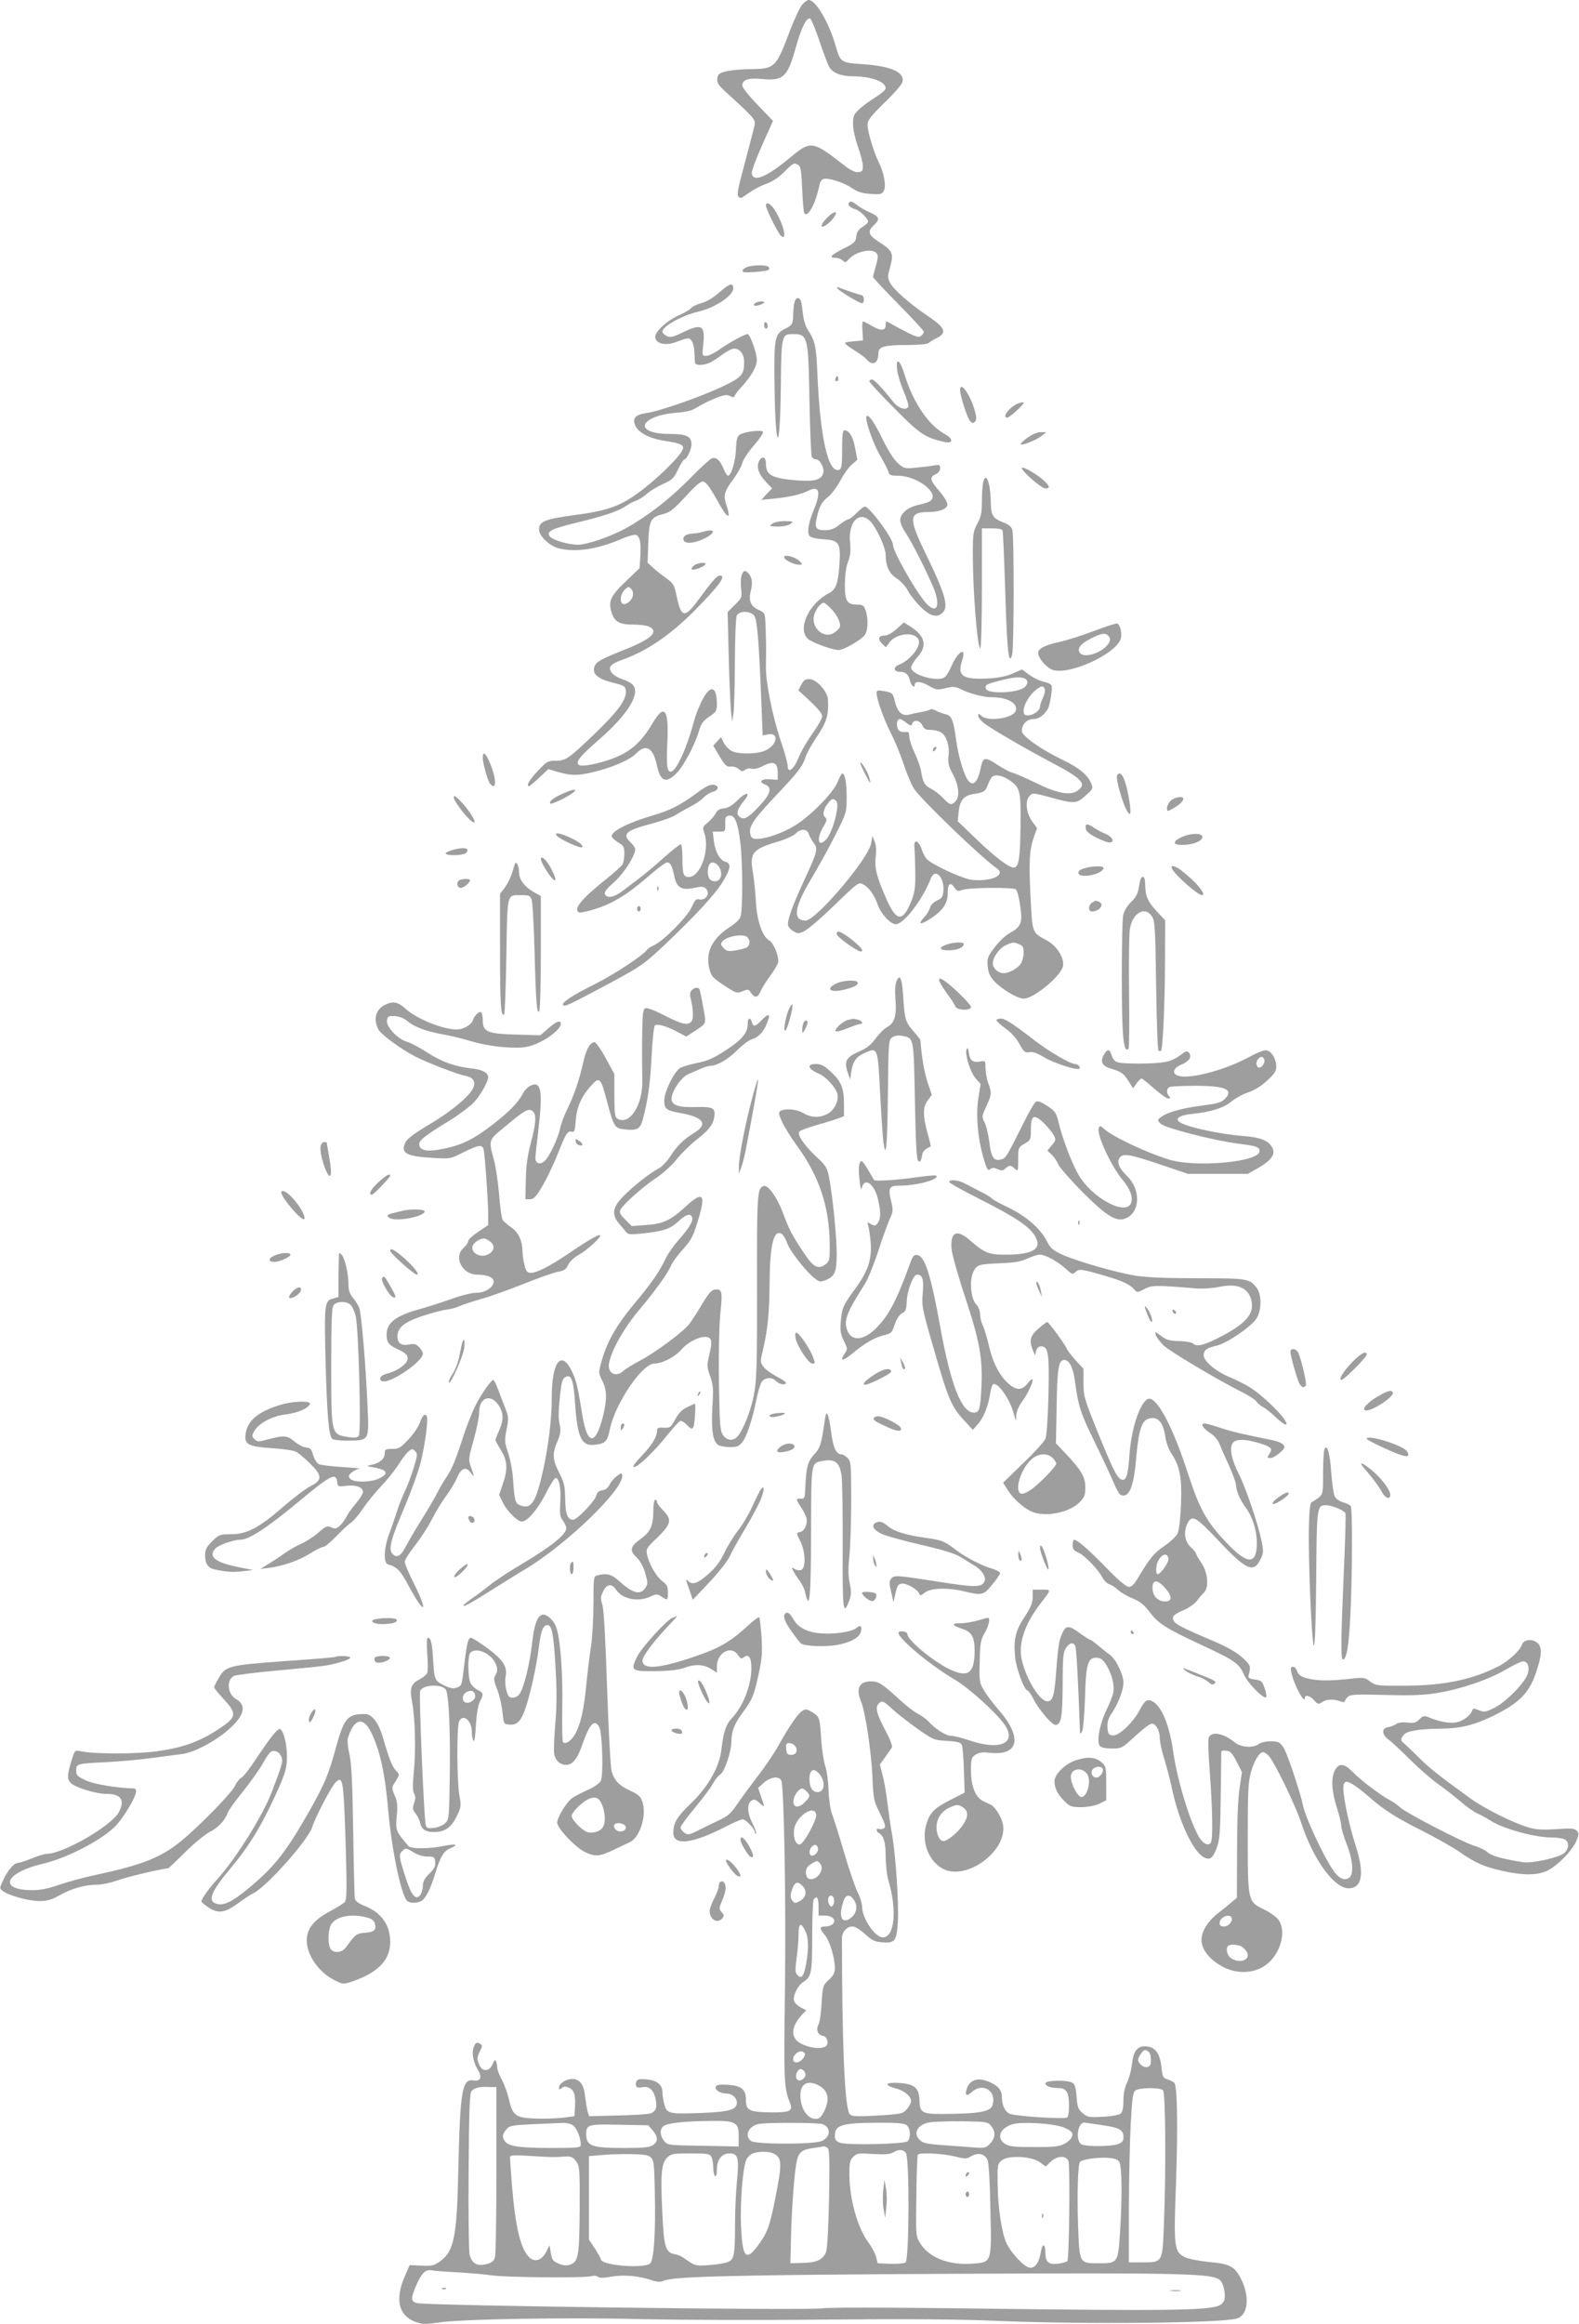 <?xml version="1.0" standalone="no"?>
<!DOCTYPE svg PUBLIC "-//W3C//DTD SVG 20010904//EN"
 "http://www.w3.org/TR/2001/REC-SVG-20010904/DTD/svg10.dtd">
<svg version="1.0" xmlns="http://www.w3.org/2000/svg"
 width="870pt" height="1280pt" viewBox="0 0 870 1280"
 preserveAspectRatio="xMidYMid meet">
<g transform="translate(0,1280) scale(0.1,-0.1)"
fill="#9e9e9e" stroke="none">
<path d="M4421 12776 c-12 -13 -42 -76 -67 -141 -80 -212 -83 -214 -226 -216
-46 0 -103 -6 -128 -12 -38 -10 -45 -16 -48 -40 -3 -23 7 -37 54 -80 148 -135
157 -145 152 -174 -3 -16 -27 -108 -53 -206 -38 -139 -46 -180 -37 -189 10
-10 16 -10 30 0 51 37 82 54 130 72 32 12 68 37 95 65 46 47 53 51 77 35 12
-7 16 -38 20 -134 3 -68 8 -128 12 -132 22 -21 62 56 83 157 2 15 12 30 21 33
25 9 114 -19 160 -51 29 -20 55 -28 101 -31 55 -4 62 -2 73 18 14 26 0 101
-29 158 -26 52 -61 168 -61 204 0 25 16 47 93 122 52 50 96 101 99 113 15 55
-61 89 -224 100 -113 7 -118 10 -143 98 -37 130 -110 255 -150 255 -6 0 -22
-11 -34 -24z m94 -202 c22 -65 46 -129 53 -141 19 -34 65 -53 129 -53 104 -1
183 -29 183 -67 0 -7 -26 -30 -57 -49 -32 -20 -73 -50 -90 -67 -29 -27 -33
-37 -33 -81 0 -29 12 -81 26 -121 14 -38 27 -86 28 -105 1 -31 -2 -35 -25 -38
-18 -2 -43 10 -85 43 -165 129 -178 131 -287 40 -132 -110 -207 -142 -215 -90
-2 11 24 81 57 155 l60 134 -84 88 c-49 50 -85 96 -85 107 0 32 33 43 108 36
118 -12 142 11 187 175 29 104 58 164 78 158 7 -2 30 -58 52 -124z"/>
<path d="M4676 11681 c-7 -10 11 -26 40 -35 28 -9 75 -59 66 -71 -4 -6 -19
-18 -34 -28 -18 -11 -28 -27 -30 -49 -3 -30 -10 -37 -70 -67 -71 -36 -84 -51
-44 -51 14 0 31 -7 39 -15 13 -12 17 -12 33 7 39 43 129 63 154 33 9 -11 8
-26 -4 -69 -9 -30 -16 -57 -16 -61 0 -5 63 -72 140 -150 77 -78 140 -147 140
-152 0 -6 -6 -16 -14 -22 -15 -13 -31 -7 -136 49 -30 17 -55 30 -57 30 -2 0
-3 -9 -3 -20 0 -32 -26 -34 -74 -6 -25 14 -47 26 -51 26 -4 0 -5 -24 -3 -52
l3 -53 -54 -5 c-50 -5 -52 -6 -35 -21 11 -9 35 -25 55 -37 19 -12 44 -30 54
-42 34 -38 65 -21 65 36 0 35 33 44 159 44 62 0 111 4 118 11 5 5 25 18 44 27
58 29 48 56 -45 119 -104 70 -193 148 -212 186 -14 27 -14 35 1 89 20 72 13
88 -64 137 -57 37 -63 56 -26 91 35 33 31 46 -20 69 -25 11 -58 29 -72 41 -28
22 -39 25 -47 11z"/>
<path d="M4220 11669 c0 -20 67 -154 83 -168 38 -31 13 69 -36 145 -21 33 -47
45 -47 23z"/>
<path d="M4550 11593 c-21 -23 -28 -39 -21 -41 13 -4 57 32 72 61 18 32 -17
19 -51 -20z"/>
<path d="M4121 11331 c-14 -4 -27 -13 -29 -20 -4 -11 9 -13 67 -9 75 6 87 10
76 27 -7 12 -75 13 -114 2z"/>
<path d="M3965 11191 c-35 -31 -72 -53 -99 -60 -24 -6 -49 -18 -57 -27 -7 -9
-36 -26 -65 -39 -67 -29 -134 -90 -134 -120 0 -36 54 -51 111 -30 73 27 75 27
89 9 8 -9 15 -37 16 -63 1 -25 3 -52 3 -58 1 -16 40 -17 76 -3 14 5 47 26 72
45 25 19 56 35 68 35 32 0 55 -31 55 -73 0 -71 -12 -85 -122 -137 -118 -56
-350 -137 -421 -146 -58 -8 -75 -30 -55 -71 19 -39 80 -69 166 -82 89 -13 107
-24 90 -54 -19 -36 -109 -126 -193 -194 -127 -103 -198 -133 -387 -158 -177
-24 -208 -36 -208 -82 0 -34 56 -88 105 -102 92 -25 216 -7 347 50 36 16 74
26 82 23 22 -8 29 -43 24 -119 l-4 -64 -76 -73 c-84 -80 -97 -109 -79 -169 16
-53 43 -69 118 -69 76 0 113 -13 113 -39 0 -25 -59 -61 -173 -105 -120 -48
-146 -63 -153 -92 -10 -38 23 -64 103 -84 61 -15 68 -19 71 -42 6 -48 -38
-110 -165 -233 -151 -145 -165 -155 -223 -155 -41 0 -48 -4 -97 -56 -46 -48
-66 -84 -48 -84 3 0 28 21 56 47 l50 47 47 -14 c78 -22 108 -23 189 -5 105 23
214 69 248 105 54 56 94 33 115 -68 19 -87 51 -99 109 -39 37 37 99 154 121
227 13 45 24 60 58 83 39 26 42 32 42 73 0 59 -15 88 -38 75 -27 -15 -68 -97
-92 -186 -38 -141 -96 -265 -124 -265 -21 0 -25 33 -19 164 9 182 -17 213 -82
102 -52 -89 -107 -143 -180 -177 -79 -38 -211 -67 -227 -51 -17 17 8 48 114
140 162 141 232 259 181 304 -10 9 -34 21 -54 27 -20 7 -44 20 -54 31 -29 32
-15 52 50 75 139 49 268 137 405 275 137 140 173 190 136 190 -16 0 -44 -32
-123 -140 -72 -97 -91 -91 -116 32 -12 57 -17 66 -57 94 -25 18 -58 44 -74 59
l-28 26 4 109 c4 125 12 141 83 159 36 9 57 26 122 96 55 61 84 85 98 83 13
-2 34 -29 62 -78 50 -90 69 -117 77 -109 3 3 -1 27 -10 53 -20 58 -15 77 36
146 22 30 45 70 50 90 5 19 34 63 65 98 30 35 52 68 49 74 -8 12 -102 1 -128
-16 -14 -9 -19 -26 -21 -81 -3 -68 -26 -145 -44 -145 -5 0 -16 17 -24 38 -19
46 -40 66 -64 58 -10 -3 -66 -54 -124 -114 -108 -109 -230 -204 -348 -270 -83
-46 -215 -92 -267 -92 -51 0 -138 25 -154 45 -22 27 6 42 141 75 158 38 233
63 279 94 19 13 46 26 58 30 13 4 38 21 57 37 18 16 58 40 89 54 50 22 59 31
82 80 15 30 30 55 35 55 13 0 39 56 39 83 0 44 -28 57 -119 57 -204 0 -173 99
37 117 56 4 87 13 112 29 19 13 63 35 98 49 51 21 66 23 84 14 17 -9 23 -9 26
1 3 8 21 32 42 54 52 58 80 108 80 144 0 38 -38 142 -51 142 -16 0 -101 -47
-154 -84 -27 -20 -61 -36 -74 -36 -23 0 -23 1 -16 65 11 104 -9 115 -114 64
-53 -26 -68 -29 -87 -20 -13 6 -24 17 -24 25 0 29 108 89 199 110 91 21 191
88 191 127 0 34 -19 29 -75 -20z m-479 -1675 c-7 -27 -40 -51 -56 -41 -17 11
-11 54 11 76 19 19 23 20 36 6 10 -10 13 -24 9 -41z"/>
<path d="M4614 11212 c8 -14 120 -82 135 -82 15 0 14 40 -1 44 -19 4 -100 32
-122 41 -13 6 -17 5 -12 -3z"/>
<path d="M4376 11129 c-3 -17 -6 -48 -6 -68 0 -44 -7 -54 -45 -72 -54 -26 -60
-53 -58 -264 3 -406 30 -458 35 -67 3 299 4 302 67 302 82 0 85 -12 91 -365 3
-165 9 -306 13 -312 5 -7 15 -13 22 -13 23 0 48 -46 41 -75 -9 -37 -47 -48
-141 -41 -145 12 -175 28 -175 95 0 38 -26 42 -40 6 -12 -32 2 -70 43 -112
l31 -33 -30 -31 -29 -32 70 7 c83 8 149 23 188 43 61 31 72 -5 32 -102 -30
-72 -39 -125 -26 -145 7 -10 33 -17 78 -20 88 -6 96 -20 88 -140 -7 -104 -19
-136 -56 -156 -112 -57 -177 -197 -118 -252 22 -21 136 -62 170 -62 28 0 125
56 144 83 18 25 20 91 4 136 -9 26 -16 31 -43 31 -60 0 -71 18 -71 112 1 54 7
98 18 125 12 31 15 58 11 100 -14 129 62 193 125 105 34 -48 71 -135 71 -167
0 -63 19 -104 60 -130 22 -14 49 -43 60 -64 10 -22 42 -62 69 -90 54 -55 94
-66 125 -35 35 34 13 106 -98 334 -90 185 -88 220 17 220 63 0 107 17 107 42
0 12 -20 45 -45 74 -52 60 -55 76 -20 92 15 7 25 20 25 33 0 19 -4 21 -37 15
-21 -4 -65 -9 -99 -12 -58 -6 -63 -5 -97 25 -22 20 -52 67 -80 124 -47 97 -81
147 -92 135 -13 -12 35 -151 75 -218 21 -36 41 -75 45 -87 5 -20 13 -23 53
-23 106 -1 230 -96 179 -138 -7 -7 -36 -16 -64 -22 -61 -13 -103 -48 -103 -85
0 -15 13 -45 29 -68 34 -50 119 -218 156 -308 37 -92 18 -142 -36 -88 -53 53
-189 290 -189 329 0 35 -129 210 -155 210 -6 0 -26 -16 -45 -35 -19 -19 -39
-35 -46 -35 -6 0 -28 -13 -49 -30 -29 -23 -48 -30 -80 -30 -54 0 -60 14 -39
92 13 46 25 66 55 90 20 16 52 58 69 91 18 34 46 74 63 88 l31 27 -12 62 c-11
63 -33 100 -59 100 -10 0 -13 -24 -13 -105 0 -87 -3 -107 -16 -112 -60 -23
-105 174 -120 522 -7 162 -12 185 -55 252 -13 20 -23 58 -27 100 -5 51 -11 69
-23 71 -11 2 -18 -7 -23 -29z m202 -1680 c35 -36 57 -82 49 -103 -3 -8 -17
-22 -31 -31 -53 -35 -124 22 -112 90 7 34 36 75 55 75 5 0 22 -14 39 -31z"/>
<path d="M4161 11131 c-7 -5 -9 -11 -5 -14 10 -5 54 9 54 18 0 8 -34 6 -49 -4z"/>
<path d="M4210 11011 c0 -12 5 -21 10 -21 6 0 10 6 10 14 0 8 -4 18 -10 21 -5
3 -10 -3 -10 -14z"/>
<path d="M4943 10764 c3 -27 20 -82 37 -122 17 -40 28 -77 25 -82 -14 -22 -54
-9 -82 25 -66 83 -106 125 -119 125 -8 0 -14 -5 -14 -10 0 -6 62 -73 138 -149
141 -143 170 -162 280 -186 44 -9 44 19 0 43 -91 49 -176 173 -223 326 -26 86
-51 103 -42 30z"/>
<path d="M4606 10721 c-4 -7 -5 -15 -2 -18 9 -9 19 4 14 18 -4 11 -6 11 -12 0z"/>
<path d="M5290 10652 c0 -32 40 -156 56 -172 11 -11 16 -12 26 -2 9 9 9 22 -1
60 -23 85 -81 168 -81 114z"/>
<path d="M5610 10578 c-47 -18 -93 -78 -60 -78 14 0 97 77 90 83 -3 3 -16 0
-30 -5z"/>
<path d="M5661 10389 c-24 -17 -40 -33 -37 -36 8 -8 86 23 116 47 l25 20 -31
0 c-19 0 -47 -12 -73 -31z"/>
<path d="M5630 10222 c0 -18 109 -112 129 -112 30 0 26 14 -14 49 -40 35 -115
76 -115 63z"/>
<path d="M5416 10139 c-3 -17 -6 -64 -6 -104 0 -58 -5 -81 -25 -119 -23 -43
-25 -58 -25 -164 0 -206 25 -522 41 -522 5 0 9 141 9 330 l0 330 55 0 c36 0
57 -4 59 -12 3 -7 9 -163 15 -346 10 -323 19 -403 38 -337 10 37 11 650 1 686
-6 19 -20 31 -53 43 -54 21 -65 38 -66 108 -1 111 -28 179 -43 107z"/>
<path d="M4254 9915 c-17 -13 -15 -14 32 -15 29 0 58 6 70 15 17 13 15 14 -32
15 -29 0 -58 -6 -70 -15z"/>
<path d="M3870 9870 c-14 -4 -39 -8 -55 -9 -35 -1 -56 -17 -48 -37 8 -21 61
-16 112 9 70 34 63 60 -9 37z"/>
<path d="M4320 9732 c0 -15 53 -42 82 -42 22 0 22 0 3 20 -23 23 -85 39 -85
22z"/>
<path d="M3824 9686 c-10 -8 -16 -18 -12 -22 8 -7 65 13 74 27 9 15 -41 10
-62 -5z"/>
<path d="M4089 9639 c-7 -14 -9 -43 -6 -77 6 -53 5 -55 -34 -93 l-40 -40 6
-237 c3 -130 9 -266 12 -302 l7 -65 7 45 c4 25 8 152 8 283 1 144 5 246 11
258 14 25 71 26 94 0 18 -20 27 -128 42 -504 l6 -158 27 6 c64 14 56 -55 -9
-87 -43 -22 -150 -24 -189 -4 -15 8 -35 29 -43 45 l-15 31 -22 -23 -21 -24 35
-59 c30 -50 39 -59 61 -56 14 2 34 -4 45 -14 15 -14 21 -14 34 -4 8 7 25 10
37 6 14 -3 39 3 65 17 55 28 78 17 78 -39 l0 -39 -42 3 c-48 4 -66 -14 -29
-28 42 -16 34 -51 -30 -119 -62 -67 -88 -81 -112 -57 -17 17 -10 39 29 88 38
46 11 49 -35 3 -31 -31 -54 -45 -77 -47 -24 -2 -37 -10 -46 -28 -7 -14 -26
-36 -43 -50 -28 -23 -30 -28 -21 -53 35 -91 -18 -247 -84 -247 -30 0 -35 16
-35 106 0 42 -4 74 -10 74 -5 0 -46 -33 -91 -72 -44 -40 -105 -91 -134 -113
-29 -22 -72 -55 -95 -72 -47 -36 -87 -43 -97 -17 -4 12 11 31 51 66 53 47 116
145 116 181 0 7 -11 24 -25 37 -50 47 -26 67 120 105 55 15 111 35 125 45 15
9 50 30 79 45 29 14 64 38 76 51 13 14 36 29 52 33 35 9 37 35 3 39 -18 2 -47
-12 -95 -49 -88 -64 -140 -91 -235 -119 -137 -40 -230 -87 -230 -115 0 -7 16
-22 35 -34 31 -18 35 -25 35 -61 0 -23 -4 -50 -10 -60 -5 -10 -50 -50 -99 -89
-126 -101 -172 -157 -143 -175 13 -8 121 23 176 51 71 36 122 72 216 153 45
39 87 70 95 70 19 0 28 -17 40 -75 13 -64 41 -80 110 -65 35 8 51 8 61 -1 32
-26 4 -72 -37 -62 -13 4 -22 -7 -38 -43 -24 -54 -157 -188 -208 -210 -17 -8
-35 -19 -38 -25 -19 -29 -178 -134 -287 -189 -126 -62 -188 -104 -175 -116 9
-10 43 7 262 124 170 92 185 103 301 212 168 160 274 274 317 345 43 70 47
100 14 109 -30 7 -57 55 -64 116 l-6 50 35 0 c34 0 35 0 34 43 -1 36 2 42 22
45 30 5 48 -38 61 -149 14 -109 14 -381 0 -411 -5 -13 -30 -36 -54 -51 -102
-65 -140 -143 -116 -235 12 -42 18 -49 104 -104 44 -28 50 -29 79 -17 29 12
33 11 46 -9 20 -30 37 -28 52 8 7 16 30 53 51 82 22 29 42 63 46 76 7 31 -24
110 -49 123 -37 20 -68 109 -73 211 -3 51 -10 123 -16 159 -20 114 -5 132 147
177 39 12 79 31 89 42 25 27 62 26 71 -2 4 -13 16 -35 27 -50 25 -34 22 -45
-52 -206 -66 -142 -94 -222 -89 -248 2 -10 15 -25 30 -33 24 -14 30 -14 60 1
19 9 94 73 166 143 129 125 133 128 158 114 32 -17 60 -56 80 -111 18 -52 70
-108 100 -108 44 0 148 136 193 253 23 58 74 7 69 -68 -3 -34 -8 -42 -36 -55
-19 -9 -35 -25 -38 -40 -4 -14 -18 -37 -32 -52 -39 -42 -20 -44 40 -4 66 44
91 84 90 142 -1 49 16 59 39 23 12 -17 18 -19 42 -10 33 13 276 15 294 3 7 -5
18 -45 24 -90 14 -95 6 -116 -61 -153 -22 -12 -58 -47 -81 -78 -38 -50 -41
-59 -37 -103 4 -39 13 -57 39 -85 43 -44 126 -93 160 -93 53 0 201 121 215
176 11 45 -31 114 -89 145 -81 44 -79 37 -89 241 -10 198 -6 257 19 330 l17
47 -29 40 c-32 48 -38 112 -11 139 15 16 22 15 104 -7 141 -39 151 -39 202 6
43 39 44 40 31 71 -19 45 -68 85 -158 128 -117 56 -223 131 -223 158 0 37 28
66 64 66 30 0 59 21 80 57 11 20 26 112 20 127 -3 8 -22 17 -42 21 -20 4 -55
20 -79 37 l-42 31 -53 -23 c-38 -16 -78 -24 -143 -27 -132 -6 -162 16 -134 99
25 77 -20 55 -57 -27 -12 -28 -29 -57 -38 -64 -36 -30 -186 12 -186 52 0 11
16 37 35 58 56 62 42 118 -40 169 l-35 22 -40 -36 c-23 -21 -50 -36 -64 -36
-35 0 -42 -18 -17 -44 l22 -21 20 27 c37 50 136 61 159 17 19 -35 -43 -115
-107 -140 -34 -13 -30 -39 6 -39 32 0 46 -13 56 -53 7 -25 25 -39 25 -18 0 21
35 19 76 -5 41 -24 47 -25 94 -14 42 10 54 9 82 -5 47 -24 126 -45 173 -45 87
0 147 -35 131 -76 -15 -40 -152 -60 -188 -27 -16 15 -18 15 -18 0 0 -9 15 -27
33 -41 42 -32 221 -136 372 -216 169 -89 196 -119 140 -156 -41 -27 -114 -12
-230 45 -55 27 -112 52 -126 55 -15 3 -53 24 -85 45 -65 43 -78 42 -89 -12
-16 -81 -41 -110 -68 -79 -24 26 -57 136 -69 226 -14 109 -25 135 -57 142 -14
3 -38 12 -52 19 -14 8 -29 12 -33 8 -3 -3 -25 -10 -48 -14 -24 -4 -56 -11 -71
-15 -37 -9 -62 15 -76 71 -12 50 -13 50 -63 59 -33 6 -38 4 -38 -12 0 -33 40
-144 81 -225 22 -43 53 -119 69 -169 17 -51 42 -110 56 -132 40 -60 356 -365
449 -433 25 -18 28 -25 19 -40 -14 -22 -83 -36 -149 -29 -51 6 -221 84 -250
116 -8 9 -21 34 -28 56 -17 47 -43 54 -39 9 2 -16 4 -77 5 -135 1 -87 -3 -115
-21 -161 -48 -120 -83 -117 -140 14 -53 121 -65 168 -57 230 4 33 2 63 -6 82
l-12 30 -8 -42 c-16 -85 -304 -423 -360 -423 -73 0 -64 71 29 227 39 65 99
174 134 243 62 123 63 127 63 205 0 83 -9 135 -24 135 -4 0 -16 -21 -26 -47
-23 -59 -154 -192 -239 -242 -67 -40 -156 -71 -202 -71 -28 0 -35 4 -40 27
-10 40 17 80 141 211 125 132 147 161 164 214 7 21 32 66 55 100 61 91 72 125
68 215 -3 46 -64 113 -103 113 -22 0 -32 -7 -44 -31 l-16 -31 65 -60 c43 -40
66 -69 66 -83 0 -12 -24 -54 -52 -93 -29 -40 -64 -100 -78 -135 -27 -66 -60
-90 -60 -44 0 14 -18 78 -40 142 -44 132 -82 322 -80 405 2 90 1 151 -2 225
-3 70 -3 70 -40 87 -44 21 -55 50 -40 110 11 43 4 76 -21 97 -13 10 -18 9 -28
-10z m1555 -575 c28 -11 19 -44 -16 -59 -59 -24 -185 -24 -195 0 -8 22 -1 27
75 46 72 19 111 23 136 13z m112 -59 c4 -8 -1 -30 -10 -49 -9 -19 -16 -41 -16
-49 0 -21 -38 -47 -67 -47 -18 0 -23 6 -23 26 0 32 32 86 67 114 31 24 42 25
49 5z m-762 -186 c23 -18 27 -18 32 -5 9 25 43 19 56 -9 9 -20 19 -25 47 -25
20 0 46 -7 58 -15 29 -20 47 -78 39 -130 -4 -36 0 -53 24 -99 34 -62 39 -125
14 -150 -22 -23 -31 -20 -67 18 -18 19 -46 41 -64 50 -38 19 -48 36 -57 93 -3
22 -19 70 -36 105 -16 34 -30 76 -30 91 0 16 -5 27 -12 26 -33 -4 -48 3 -54
25 -6 25 1 46 15 46 5 0 20 -9 35 -21z m565 -314 c62 -42 66 -57 64 -249 -2
-178 -9 -229 -34 -234 -25 -5 -108 58 -212 159 l-100 96 5 52 c6 61 28 88 77
97 62 10 69 14 82 47 7 18 17 38 22 45 15 19 54 14 96 -13z m-950 -119 c18
-22 -21 -170 -56 -208 -44 -49 -57 -1 -18 66 22 37 23 45 11 55 -17 14 -7 52
21 83 19 22 27 22 42 4z m-644 -366 c24 -46 -6 -90 -47 -68 -18 9 -24 51 -12
82 10 26 42 18 59 -14z m153 -382 c17 -17 15 -46 -5 -57 -10 -5 -38 -12 -63
-16 -38 -6 -48 -3 -64 14 -15 17 -16 23 -6 36 24 29 116 45 138 23z m1496 -38
c22 -8 26 -16 26 -48 0 -20 -7 -48 -16 -60 -18 -27 -65 -52 -95 -52 -29 0 -59
28 -59 54 0 34 38 86 73 101 39 17 40 17 71 5z"/>
<path d="M5147 8683 c-4 -3 -7 -11 -7 -17 0 -6 5 -5 12 2 6 6 9 14 7 17 -3 3
-9 2 -12 -2z"/>
<path d="M6025 9324 c-66 -25 -151 -52 -190 -60 -77 -17 -115 -36 -115 -60 0
-25 38 -73 72 -90 82 -42 362 83 384 171 7 30 -5 77 -21 81 -5 2 -64 -17 -130
-42z m84 -28 c9 -11 9 -20 2 -35 -28 -52 -133 -90 -160 -58 -19 24 1 51 61 81
59 30 80 32 97 12z"/>
<path d="M2660 8628 c0 -34 27 -127 40 -144 38 -45 36 29 -2 117 -22 52 -38
63 -38 27z"/>
<path d="M4740 8597 c0 -10 49 -107 54 -107 2 0 0 15 -6 33 -10 32 -47 90 -48
74z"/>
<path d="M6155 8530 c-8 -13 20 -120 46 -179 28 -60 35 -38 19 53 -19 110 -45
159 -65 126z"/>
<path d="M3094 8426 c-50 -23 -71 -42 -61 -52 3 -3 32 8 65 25 97 49 93 72 -4
27z"/>
<path d="M2500 8408 c0 -17 63 -102 94 -127 54 -45 -6 60 -68 118 -20 19 -26
21 -26 9z"/>
<path d="M6450 8390 c-11 -11 -20 -29 -20 -40 0 -19 2 -20 29 -5 33 17 61 42
61 56 0 17 -50 9 -70 -11z"/>
<path d="M5982 8238 c2 -16 19 -31 57 -50 30 -16 63 -28 73 -28 32 0 19 30
-19 47 -21 8 -50 24 -65 34 -35 25 -50 24 -46 -3z"/>
<path d="M3068 8197 c17 -20 131 -72 139 -63 10 10 -21 33 -75 57 -52 23 -80
25 -64 6z"/>
<path d="M6512 8190 c-56 -25 -51 -46 11 -43 53 1 102 22 102 43 0 23 -63 23
-113 0z"/>
<path d="M2487 8117 c-22 -7 -35 -15 -31 -19 13 -13 101 -9 113 5 23 28 -15
34 -82 14z"/>
<path d="M2980 8067 c0 -7 13 -34 29 -59 52 -82 71 -72 25 13 -26 47 -54 71
-54 46z"/>
<path d="M2836 8040 c-2 -8 -10 -33 -17 -55 -7 -22 -24 -55 -38 -74 l-26 -34
0 -316 c0 -295 5 -365 23 -347 4 4 9 149 12 322 6 353 1 334 83 334 41 0 49
-3 56 -24 5 -13 12 -135 16 -272 7 -286 13 -364 26 -343 5 8 9 154 9 324 l0
310 -36 20 c-50 27 -84 70 -84 108 0 39 -16 70 -24 47z"/>
<path d="M5972 8017 c-22 -7 -32 -15 -30 -26 7 -33 138 -5 138 29 0 13 -65 11
-108 -3z"/>
<path d="M6459 8013 c20 -37 142 -143 163 -143 30 0 -36 78 -116 138 -36 27
-61 30 -47 5z"/>
<path d="M6286 7962 c-3 -5 -8 -29 -12 -53 -5 -32 -17 -53 -42 -77 -20 -19
-38 -48 -43 -70 -5 -20 -8 -172 -8 -337 0 -335 9 -429 37 -401 4 4 5 142 3
306 -2 164 0 322 4 351 13 90 83 132 122 72 16 -24 19 -64 23 -379 3 -194 8
-356 13 -360 4 -4 10 -4 14 -1 10 11 22 268 22 505 l1 213 -44 47 c-52 56 -66
87 -66 148 0 40 -11 57 -24 36z"/>
<path d="M2533 7953 c-20 -8 -16 -43 5 -43 18 0 52 29 52 43 0 8 -39 8 -57 0z"/>
<path d="M3621 7904 c0 -11 3 -14 6 -6 3 7 2 16 -1 19 -3 4 -6 -2 -5 -13z"/>
<path d="M6018 7829 c-22 -13 -24 -49 -2 -49 43 0 72 41 38 54 -19 7 -15 8
-36 -5z"/>
<path d="M3510 7795 c0 -8 5 -15 10 -15 6 0 10 7 10 15 0 8 -4 15 -10 15 -5 0
-10 -7 -10 -15z"/>
<path d="M4610 7655 c0 -14 112 -95 132 -95 21 0 3 23 -49 65 -61 47 -83 55
-83 30z"/>
<path d="M5213 7597 c-46 -17 -36 -32 20 -31 45 2 77 16 77 35 0 13 -59 10
-97 -4z"/>
<path d="M4939 7394 c-7 -18 -9 -57 -5 -101 7 -86 -6 -128 -45 -149 -16 -8
-45 -37 -64 -63 -27 -37 -49 -54 -95 -74 -68 -30 -80 -53 -59 -114 l13 -38 6
40 c9 60 27 85 77 107 69 31 70 27 82 -217 6 -115 14 -234 17 -263 15 -121 23
-44 26 244 3 292 4 306 23 320 13 10 31 13 55 9 66 -12 64 -3 71 -356 4 -218
9 -323 17 -331 12 -12 17 -4 24 36 2 15 20 31 46 42 1 1 -6 35 -18 75 -26 96
-26 142 2 179 l22 30 -24 71 c-18 57 -32 138 -39 231 -1 4 -19 27 -41 52 -42
49 -46 64 -54 195 -6 95 -19 121 -37 75z"/>
<path d="M5177 7393 c4 -10 23 -40 43 -68 21 -27 40 -58 43 -67 8 -23 87 -26
87 -4 0 8 -34 46 -76 85 -75 70 -110 89 -97 54z"/>
<path d="M4614 7386 c-71 -31 -42 -57 40 -36 56 14 79 27 70 41 -8 13 -75 10
-110 -5z"/>
<path d="M3810 7345 c-8 -9 -10 -25 -5 -42 15 -59 17 -114 5 -128 -20 -24 -50
-18 -146 31 -54 28 -98 45 -108 41 -14 -5 -16 -29 -18 -164 -1 -87 0 -189 1
-228 5 -140 -71 -258 -139 -215 -12 7 -15 33 -15 127 l0 118 -48 88 c-26 48
-54 87 -61 87 -24 0 -45 -36 -61 -105 -23 -102 -53 -191 -90 -265 -18 -36 -35
-83 -39 -105 -10 -51 -59 -156 -85 -179 -25 -23 -51 -14 -51 16 0 13 7 77 15
143 27 226 18 283 -41 256 -14 -6 -33 -25 -42 -42 -29 -54 -73 -99 -164 -170
-109 -84 -172 -115 -275 -136 -90 -19 -133 -10 -133 26 0 22 32 47 168 130 56
35 118 82 138 105 35 40 73 109 74 133 0 24 -32 42 -87 48 -98 11 -165 35
-247 87 -43 28 -94 55 -113 60 -50 14 -115 82 -111 116 3 24 7 27 41 26 23 -1
49 -10 65 -23 44 -36 102 -59 192 -76 47 -8 114 -24 150 -35 85 -26 179 -40
263 -40 54 0 80 6 131 30 57 26 116 77 116 100 0 24 -23 16 -66 -21 l-47 -41
-132 4 c-158 4 -185 15 -185 78 0 21 -4 41 -9 45 -12 7 -38 -19 -46 -45 -7
-24 -54 -50 -87 -50 -77 0 -222 58 -283 114 -44 39 -70 44 -115 21 -51 -26
-64 -79 -35 -135 15 -28 125 -109 203 -149 64 -33 235 -99 276 -106 42 -8 57
-30 45 -63 -17 -45 -120 -132 -239 -202 -82 -49 -125 -80 -135 -100 -31 -60 2
-79 148 -87 97 -6 98 -6 171 31 86 42 104 44 111 14 7 -31 25 -290 25 -359 l0
-56 -55 -37 c-30 -20 -55 -43 -55 -51 0 -8 -11 -25 -25 -37 -58 -50 -9 -148
74 -148 22 0 51 -4 65 -10 60 -22 7 -90 -70 -90 -24 0 -85 -15 -137 -34 -51
-18 -128 -43 -171 -55 -136 -37 -186 -76 -186 -142 0 -43 12 -58 68 -83 45
-21 57 -38 42 -66 -13 -24 -66 -56 -107 -65 -35 -7 -51 -32 -27 -42 41 -16
224 108 224 152 0 8 -9 24 -21 36 -17 17 -28 20 -56 14 -42 -8 -63 7 -63 46 0
47 37 77 134 110 49 16 110 33 135 36 25 3 58 12 72 19 14 7 68 25 120 40 52
14 159 53 239 85 80 32 163 61 185 65 32 5 43 12 55 37 9 19 33 42 59 56 47
26 126 99 117 108 -6 7 -74 -33 -178 -104 -98 -66 -170 -103 -202 -103 -20 0
-27 7 -35 38 -6 20 -11 55 -12 77 -1 63 -22 107 -63 136 -21 14 -42 33 -47 41
-5 9 -14 71 -19 139 -6 68 -18 151 -27 184 -32 121 -35 112 64 194 104 87 126
99 148 81 22 -18 19 -66 -11 -177 -18 -71 -26 -127 -27 -203 l-2 -105 25 0
c20 0 33 13 67 70 23 39 61 117 84 175 47 119 56 133 80 127 14 -4 17 6 21 62
6 75 31 132 85 192 46 51 53 45 87 -85 38 -143 42 -150 98 -156 67 -8 85 2 99
52 29 109 41 195 49 347 4 90 13 168 18 173 12 12 68 -4 130 -38 l43 -23 37
24 c79 52 74 39 56 140 -8 49 -18 93 -20 97 -8 13 -31 9 -44 -7z m-1112 -1381
c29 -20 28 -50 -2 -69 -42 -28 -105 2 -92 43 6 18 38 40 61 41 6 1 21 -6 33
-15z"/>
<path d="M4345 7238 c-19 -47 -31 -127 -17 -113 13 12 45 135 38 143 -3 3 -12
-11 -21 -30z"/>
<path d="M4195 7180 c-34 -35 -45 -37 -52 -10 -8 29 -23 25 -23 -6 0 -52 -29
-88 -119 -147 -71 -46 -102 -60 -159 -71 -40 -8 -83 -21 -96 -29 -33 -22 -86
-131 -86 -177 0 -47 10 -56 88 -70 131 -23 156 -62 74 -111 -54 -33 -90 -68
-128 -126 -18 -29 -48 -60 -66 -69 -45 -23 -133 -92 -189 -148 -64 -63 -71
-103 -29 -154 17 -20 36 -43 42 -50 8 -10 26 -12 72 -7 129 13 166 25 211 66
44 41 69 49 78 25 8 -20 -16 -59 -72 -123 -28 -31 -60 -77 -72 -102 -34 -73
-80 -139 -177 -255 -95 -114 -149 -208 -178 -315 -17 -60 -17 -62 4 -105 26
-51 27 -97 7 -185 -41 -171 -87 -177 -115 -13 -26 159 -33 190 -52 234 -60
140 -118 78 -118 -128 0 -118 -17 -258 -46 -394 -41 -185 -66 -224 -127 -201
-29 11 -32 25 -41 153 -3 42 -15 104 -27 138 -19 56 -20 66 -8 127 12 58 11
70 -5 112 -10 25 -28 72 -40 104 -11 31 -24 57 -28 57 -12 0 -67 -79 -100
-144 -16 -33 -45 -105 -63 -160 -46 -141 -64 -185 -95 -231 -15 -22 -39 -63
-53 -91 -14 -28 -53 -94 -85 -145 -33 -52 -71 -118 -86 -146 -27 -55 -52 -67
-76 -38 -20 25 -5 82 70 257 38 90 78 202 89 248 23 96 41 229 33 248 -8 22
-25 7 -39 -34 -7 -21 -35 -63 -62 -91 -44 -47 -53 -53 -90 -53 -36 0 -41 -3
-41 -23 0 -31 -27 -55 -71 -64 -34 -7 -34 -7 21 -17 65 -13 72 -33 20 -58 -46
-23 -142 -24 -161 -2 -11 14 -10 19 10 35 13 11 33 20 45 21 11 0 -31 4 -94 8
-64 4 -124 11 -135 17 -10 6 -24 28 -30 50 -9 32 -15 39 -40 41 -16 2 -44 17
-63 33 -38 33 -59 35 -143 12 -56 -15 -61 -15 -77 1 -15 15 -15 19 -2 43 25
44 99 84 174 93 66 8 126 34 134 58 6 18 -92 16 -159 -4 -126 -38 -186 -87
-196 -163 -8 -56 17 -69 147 -77 58 -4 116 -12 130 -19 14 -7 49 -36 78 -65
68 -67 69 -91 5 -124 -27 -13 -95 -65 -153 -115 -133 -116 -200 -151 -288
-151 -61 0 -66 -2 -103 -39 -32 -32 -39 -45 -39 -79 0 -44 18 -69 53 -76 69
-14 98 -16 151 -10 l60 7 -85 17 c-123 25 -163 57 -123 101 18 20 101 49 139
49 47 0 147 66 315 205 182 152 212 167 218 113 3 -26 5 -27 51 -21 53 6 91
-8 91 -34 0 -9 -17 -37 -38 -62 -22 -25 -46 -60 -54 -76 -9 -17 -25 -39 -37
-49 -17 -16 -25 -17 -46 -8 -22 10 -30 7 -72 -30 -26 -22 -67 -49 -91 -59 -23
-10 -64 -33 -90 -51 -25 -18 -67 -46 -92 -61 l-45 -28 49 6 c79 11 167 42 226
80 30 19 62 35 71 35 9 0 40 26 71 58 30 31 66 65 81 75 15 10 45 46 68 80 23
34 68 89 99 122 32 33 74 85 93 115 19 30 44 64 56 74 20 18 23 18 38 4 14
-15 14 -22 -7 -90 -12 -40 -34 -100 -50 -133 -15 -33 -35 -82 -43 -110 -9 -27
-27 -81 -41 -118 -31 -82 -35 -165 -8 -173 51 -15 69 -34 114 -119 88 -164
111 -151 28 15 -28 55 -50 108 -50 118 0 11 25 50 55 88 30 38 74 105 96 149
23 44 59 103 80 130 20 28 47 71 58 98 23 53 49 62 75 25 20 -28 20 -22 1 32
-15 41 -14 48 15 150 16 58 30 126 30 151 0 82 63 106 107 40 28 -41 29 -82 3
-140 -11 -24 -20 -47 -20 -52 0 -4 14 -30 30 -56 36 -57 39 -105 10 -188 l-20
-58 21 -43 c22 -46 80 -104 104 -104 30 0 85 64 130 150 25 50 50 90 56 90 20
0 31 -56 26 -132 -4 -66 -2 -81 14 -102 10 -13 19 -33 19 -43 0 -33 -80 -98
-230 -188 -80 -47 -165 -103 -190 -124 -25 -20 -66 -52 -92 -69 -26 -18 -50
-37 -54 -43 -9 -16 48 16 166 91 58 36 134 84 170 105 231 137 553 449 538
521 -2 13 -7 12 -30 -6 -15 -11 -33 -33 -40 -48 -9 -17 -22 -28 -40 -30 -18
-2 -28 -11 -32 -28 -8 -31 -106 -134 -128 -134 -31 0 -43 31 -44 114 -1 70 -5
89 -32 143 -38 73 -40 107 -11 174 16 37 20 58 14 87 -10 47 -9 67 1 171 7 62
13 87 26 95 36 22 48 -11 57 -150 13 -185 36 -231 111 -221 56 7 67 19 80 85
30 143 178 362 246 362 45 1 114 37 151 80 37 42 109 76 142 65 24 -7 26 -26
7 -105 -11 -49 -11 -61 7 -110 17 -48 18 -70 12 -171 -7 -128 3 -192 35 -209
10 -5 39 -10 64 -10 36 0 48 5 65 26 25 31 56 124 77 229 9 44 22 90 30 103
16 25 55 29 76 9 19 -19 43 -26 57 -18 7 5 -10 19 -45 37 -31 16 -66 41 -77
56 -19 25 -19 28 -3 95 25 104 35 205 36 353 1 221 22 312 67 284 9 -6 23 -29
30 -51 15 -43 108 -162 155 -196 24 -18 30 -18 58 -7 50 21 60 44 60 145 0 96
-23 321 -42 420 -11 55 -17 65 -73 117 -67 63 -106 122 -90 137 6 5 42 19 80
30 39 11 91 27 118 36 l47 17 0 70 c0 86 -15 122 -73 176 -36 33 -54 42 -82
42 -52 0 -44 -28 16 -53 39 -16 94 -76 103 -113 9 -36 -18 -90 -55 -109 -43
-23 -91 -21 -132 4 -36 22 -101 28 -127 12 -12 -8 -10 -18 10 -62 14 -29 47
-82 73 -118 141 -191 196 -371 188 -613 -1 -28 -7 -42 -26 -54 -41 -27 -65
-12 -121 73 -62 94 -73 114 -113 220 -32 83 -80 148 -103 141 -36 -12 -38 -42
-37 -553 1 -420 -2 -514 -16 -590 -15 -88 -60 -202 -92 -237 -24 -27 -60 -22
-80 9 -16 24 -18 59 -22 299 -2 156 2 315 8 372 13 117 9 134 -28 130 -21 -2
-35 -19 -71 -78 -25 -42 -56 -90 -69 -108 -30 -43 -189 -161 -277 -207 -38
-20 -78 -45 -90 -56 -41 -38 -90 -11 -78 45 15 74 83 193 166 292 91 108 162
207 177 248 6 13 30 47 55 75 56 63 63 76 92 170 45 145 28 164 -68 76 -82
-76 -125 -96 -219 -102 l-78 -6 -36 36 c-30 30 -34 40 -26 55 16 31 128 130
200 177 36 24 86 70 111 102 25 31 72 78 104 103 69 53 94 84 101 125 9 51 -5
60 -92 58 -103 -4 -143 9 -143 46 0 40 54 119 92 135 18 8 49 21 70 30 20 9
43 16 52 16 36 0 94 33 146 84 30 30 66 57 80 61 44 13 75 50 94 113 10 30 -5
28 -39 -8z"/>
<path d="M4673 7183 c-26 -5 -76 -50 -69 -62 3 -5 32 2 63 15 32 13 64 24 71
24 21 0 13 17 -10 24 -13 3 -25 5 -28 5 -3 -1 -15 -4 -27 -6z"/>
<path d="M5490 7181 c0 -5 22 -25 50 -45 31 -22 61 -55 77 -86 25 -44 31 -49
54 -45 18 4 42 -4 82 -28 52 -32 183 -74 194 -63 9 8 -8 26 -24 26 -26 0 -140
67 -220 128 -129 99 -165 122 -189 122 -13 0 -24 -4 -24 -9z"/>
<path d="M4426 7164 c-3 -9 -6 -25 -6 -37 1 -21 1 -21 15 3 8 14 14 31 15 38
0 17 -17 15 -24 -4z"/>
<path d="M5328 7025 c-17 -18 17 -132 50 -167 l25 -28 -13 -82 c-14 -95 -2
-226 32 -336 16 -54 22 -62 34 -51 11 9 20 9 41 0 21 -10 29 -9 43 4 21 19 29
19 52 -2 17 -15 18 -13 18 51 0 66 1 67 35 87 34 20 35 23 35 80 0 78 17 86
72 33 22 -22 46 -51 54 -66 13 -25 12 -29 -11 -56 l-24 -29 24 -23 c13 -12 29
-36 36 -53 7 -17 68 -86 134 -153 137 -137 189 -167 242 -142 76 36 78 158 3
231 -44 42 -59 79 -40 102 20 24 54 18 219 -37 l156 -53 165 0 165 0 55 31
c72 41 98 75 82 109 -20 43 -64 61 -165 69 -123 9 -305 48 -346 75 -31 20 -3
39 66 46 104 10 178 34 220 70 21 17 62 40 91 49 33 11 72 35 104 65 42 39 51
53 50 80 -1 39 -24 77 -51 86 -13 4 -48 -9 -103 -39 -129 -69 -315 -119 -382
-102 -42 10 -34 44 14 63 22 9 42 25 46 35 8 25 -11 46 -30 33 -55 -41 -75
-50 -120 -56 -64 -9 -213 -9 -246 0 -17 4 -28 17 -35 39 -11 37 -24 37 -45 -1
-19 -33 -6 -58 36 -71 62 -18 74 -27 100 -67 l27 -43 19 27 c11 15 23 27 28
27 4 0 35 -25 69 -55 34 -30 69 -55 78 -55 13 0 14 3 5 12 -17 17 -15 45 4 52
9 3 73 6 142 6 165 0 212 -21 160 -73 -19 -19 -42 -25 -118 -35 -113 -14 -196
-37 -230 -62 -24 -18 -24 -19 -6 -38 21 -24 300 -95 431 -111 98 -12 115 -18
115 -41 0 -60 -353 -92 -500 -46 -124 38 -310 126 -357 169 -20 18 -23 18 -29
4 -13 -35 69 -212 132 -286 42 -49 60 -101 44 -131 -34 -64 -213 34 -286 157
-35 59 -88 196 -108 279 -17 68 -20 73 -67 104 -39 25 -53 29 -64 20 -7 -6
-38 -59 -67 -118 -94 -188 -96 -191 -124 -198 -39 -10 -53 13 -63 97 -5 41
-17 89 -26 107 -16 31 -16 34 9 88 30 65 31 75 11 129 -8 22 -14 59 -15 82 0
42 0 42 -33 36 -38 -6 -54 8 -59 50 -1 16 -6 26 -10 22z m1638 -60 c6 -16 -12
-45 -28 -45 -15 0 -21 30 -8 45 16 19 29 19 36 0z"/>
<path d="M4142 6743 c-39 -147 -72 -322 -71 -371 l0 -37 14 38 c8 20 21 74 29
120 9 45 27 144 41 221 14 76 24 140 22 142 -2 3 -18 -48 -35 -113z"/>
<path d="M3172 6513 c2 -10 11 -19 21 -21 23 -5 21 10 -4 26 -18 12 -20 11
-17 -5z"/>
<path d="M1767 6490 c-6 -23 6 -81 28 -134 27 -63 37 -30 20 64 -8 47 -15 86
-15 88 0 1 -6 2 -14 2 -7 0 -16 -9 -19 -20z"/>
<path d="M4735 6389 c-4 -12 -4 -51 1 -88 5 -48 9 -59 13 -41 16 60 72 16 90
-71 15 -68 14 -101 -3 -125 -13 -17 -17 -17 -37 -6 -20 13 -21 13 -15 -10 4
-12 10 -53 13 -89 8 -91 -14 -159 -80 -250 -72 -99 -77 -109 -84 -183 -5 -54
-2 -72 16 -110 21 -42 21 -47 7 -68 -32 -46 -15 -48 37 -5 70 58 122 89 176
103 42 10 46 14 61 60 11 31 25 53 40 61 20 10 24 20 26 68 4 63 36 145 57
145 30 0 38 -26 31 -103 -6 -72 -4 -83 66 -323 76 -264 93 -303 165 -380 l45
-49 30 34 c31 37 55 97 66 169 4 23 11 45 16 48 24 15 91 -80 112 -156 14 -51
15 -52 15 -19 1 24 12 51 32 79 53 74 83 166 33 103 -31 -40 -61 -42 -102 -8
-52 43 -90 115 -112 208 -11 49 -27 101 -35 117 -8 16 -15 44 -15 61 0 20 -9
42 -22 56 -30 32 -38 135 -14 181 19 37 29 40 157 45 72 3 108 10 141 26 24
11 54 21 67 21 31 0 95 -35 141 -76 37 -33 41 -35 56 -19 19 18 35 16 164 -22
97 -29 132 -45 158 -73 18 -20 18 -20 58 1 41 21 59 22 284 3 39 -3 91 1 130
9 100 21 162 -7 176 -81 14 -72 -37 -127 -188 -203 -80 -40 -116 -47 -135 -28
-6 6 -40 12 -76 13 -53 1 -70 6 -99 28 -34 26 -36 26 -30 6 3 -11 22 -37 42
-57 35 -34 301 -192 437 -260 34 -17 68 -39 75 -49 7 -10 24 -25 38 -32 14 -7
46 -33 72 -58 49 -47 73 -51 44 -8 -26 40 -127 135 -181 170 -27 18 -81 45
-119 61 -82 34 -149 93 -144 126 4 26 17 35 76 49 57 15 191 107 216 150 28
47 28 129 0 167 -38 51 -50 53 -324 53 -173 0 -283 5 -343 14 -109 18 -321 79
-404 116 -54 25 -65 35 -87 78 -34 66 -113 135 -213 183 -45 21 -84 43 -88 48
-3 6 -29 21 -58 36 -28 14 -68 35 -87 45 -37 21 -90 27 -90 10 0 -5 80 -50
178 -99 191 -97 265 -147 295 -199 41 -70 -10 -102 -164 -102 -92 0 -114 9
-196 80 -72 63 -108 45 -100 -50 3 -30 37 -151 76 -268 79 -238 97 -338 88
-501 -6 -112 -11 -131 -41 -131 -68 0 -128 153 -186 475 -51 283 -84 387 -126
393 -18 3 -25 -6 -39 -45 -76 -208 -115 -282 -184 -354 -68 -71 -136 -79 -161
-20 -23 56 -9 96 95 259 18 29 52 113 75 185 24 73 52 151 63 175 18 39 19 48
7 97 -18 73 -11 85 46 85 97 0 223 35 202 55 -3 4 -52 -1 -109 -9 -103 -15
-226 -23 -233 -15 -1 2 -15 25 -30 51 -34 58 -43 65 -51 37z"/>
<path d="M2085 6289 c-41 -38 -58 -69 -36 -69 9 0 101 95 101 105 0 15 -25 1
-65 -36z"/>
<path d="M1550 6233 c0 -30 119 -167 127 -146 6 17 -23 68 -64 114 -32 35 -63
51 -63 32z"/>
<path d="M2225 6133 c-96 -22 -101 -24 -80 -40 33 -24 195 6 195 36 0 11 -75
13 -115 4z"/>
<path d="M5941 6064 c0 -11 3 -14 6 -6 3 7 2 16 -1 19 -3 4 -6 -2 -5 -13z"/>
<path d="M2150 5911 c0 -14 131 -131 147 -131 19 0 -24 52 -84 103 -45 37 -63
45 -63 28z"/>
<path d="M1512 5885 c-35 -15 -35 -35 -1 -35 28 0 89 27 89 39 0 15 -49 13
-88 -4z"/>
<path d="M1868 5895 c-1 -5 -2 -61 -3 -124 l0 -114 -32 -9 c-45 -12 -47 -33
-39 -352 8 -288 17 -401 36 -420 6 -6 44 -11 92 -10 112 1 112 -1 103 189 -9
222 -34 510 -45 541 -6 15 -22 40 -35 56 -18 22 -25 41 -25 73 0 58 -18 138
-35 161 -8 11 -15 15 -17 9z m65 -283 c9 -9 21 -37 27 -62 16 -67 31 -641 17
-658 -8 -10 -24 -12 -55 -7 -98 15 -97 9 -97 396 0 253 3 319 14 332 18 22 74
22 94 -1z"/>
<path d="M2105 5760 c-8 -13 39 -96 60 -104 21 -8 19 2 -15 62 -32 55 -35 58
-45 42z"/>
<path d="M5710 5733 c0 -6 7 -26 16 -44 l15 -34 -6 35 c-5 33 -25 67 -25 43z"/>
<path d="M1610 5685 c-13 -14 -20 -28 -16 -32 11 -11 60 20 64 40 5 25 -21 21
-48 -8z"/>
<path d="M6323 5558 c12 -31 23 -46 25 -36 3 18 -21 73 -38 83 -5 3 1 -18 13
-47z"/>
<path d="M6460 5581 c0 -5 5 -13 10 -16 6 -3 10 -2 10 4 0 5 -4 13 -10 16 -5
3 -10 2 -10 -4z"/>
<path d="M5723 5484 c-46 -38 -54 -67 -32 -121 l12 -28 6 25 c4 16 14 25 26
25 41 0 47 -36 42 -265 -3 -118 -10 -227 -16 -242 -5 -15 -60 -76 -122 -135
l-112 -109 25 -40 c31 -49 90 -102 134 -120 74 -31 205 -5 261 51 28 28 33 40
33 83 0 57 -22 95 -107 185 l-55 58 4 207 c3 208 11 252 42 252 27 0 48 -40
58 -112 20 -148 31 -179 112 -345 45 -92 92 -194 105 -225 12 -31 29 -59 37
-62 45 -17 71 44 84 203 16 177 34 221 91 221 37 0 60 -35 70 -104 4 -30 18
-68 33 -91 47 -69 59 -134 53 -282 -3 -78 -11 -143 -19 -159 -7 -15 -40 -46
-73 -69 -57 -38 -80 -67 -147 -179 -19 -32 -34 -46 -48 -46 -14 0 -58 37 -124
105 -98 101 -161 155 -178 155 -4 0 -8 -13 -8 -29 0 -22 6 -31 30 -41 34 -14
111 -93 134 -138 9 -17 26 -34 38 -37 13 -4 35 -19 50 -33 15 -14 51 -34 80
-46 39 -16 62 -34 92 -74 49 -64 88 -89 274 -176 198 -92 218 -106 246 -169
22 -49 109 -137 123 -124 3 3 -1 25 -9 49 -13 39 -18 43 -54 48 -28 4 -38 9
-35 20 13 49 11 57 -16 84 -42 43 -97 75 -208 121 -137 58 -181 81 -189 100
-9 24 0 33 59 59 29 13 61 36 71 51 11 15 27 34 37 43 29 28 23 110 -13 163
-16 24 -30 48 -30 52 0 5 -13 22 -30 37 -33 31 -40 84 -17 130 25 49 45 38
169 -93 157 -167 196 -184 235 -101 15 30 15 42 4 97 -19 93 -87 294 -125 368
-39 77 -52 138 -36 168 13 26 63 28 141 5 74 -22 83 -31 64 -60 -14 -22 -14
-24 5 -24 11 0 34 13 52 29 27 24 30 31 19 44 -7 9 -36 21 -64 26 -164 33
-219 46 -282 67 -38 13 -78 24 -87 24 -26 0 -12 -25 31 -53 22 -14 43 -40 50
-59 7 -18 30 -71 52 -118 21 -47 39 -96 39 -108 0 -30 23 -84 53 -124 38 -51
62 -126 62 -195 0 -119 -48 -122 -156 -11 -118 121 -158 191 -223 391 -86 268
-179 438 -224 411 -44 -26 -90 -169 -99 -309 -7 -100 -16 -135 -36 -135 -27 0
-48 40 -132 246 -81 200 -85 212 -85 287 l0 78 -43 47 c-24 26 -47 56 -51 67
-8 21 -98 144 -106 144 -3 0 -24 -15 -47 -35z m77 -714 c11 -11 20 -25 20 -31
0 -15 -94 -112 -140 -144 -22 -15 -46 -25 -55 -21 -37 14 -2 133 56 187 38 35
89 39 119 9z m638 -554 c4 -18 -43 -86 -59 -86 -13 0 -11 47 2 73 21 40 51 47
57 13z m-19 -161 c41 -47 41 -75 1 -75 -41 0 -70 31 -70 75 0 47 27 47 69 0z"/>
<path d="M4384 5428 c8 -42 72 -138 91 -138 18 0 18 2 1 45 -20 47 -74 125
-88 125 -7 0 -8 -12 -4 -32z"/>
<path d="M2546 5403 c-2 -10 -10 -44 -16 -75 -6 -31 -22 -73 -36 -94 -14 -20
-23 -41 -21 -48 7 -18 80 145 85 192 5 42 -2 57 -12 25z"/>
<path d="M7110 5355 c0 -22 36 -149 49 -174 13 -23 26 -27 36 -11 7 12 -31
168 -46 187 -15 18 -39 17 -39 -2z"/>
<path d="M7455 5303 c-51 -52 -83 -103 -64 -103 14 0 139 125 139 139 0 24
-30 9 -75 -36z"/>
<path d="M4965 5295 c7 -33 12 -41 21 -33 3 4 -2 19 -11 35 l-16 28 6 -30z"/>
<path d="M4817 5229 c-47 -31 -63 -47 -55 -55 9 -9 148 59 148 72 0 24 -45 15
-93 -17z"/>
<path d="M3846 5123 c-6 -14 -5 -15 5 -6 7 7 10 15 7 18 -3 3 -9 -2 -12 -12z"/>
<path d="M7593 5110 c-59 -34 -93 -73 -69 -78 33 -7 163 79 150 100 -9 14 -27
9 -81 -22z"/>
<path d="M3786 5050 c-27 -12 -46 -32 -65 -66 -25 -46 -29 -49 -64 -47 -31 2
-37 -1 -37 -18 0 -33 -29 -80 -88 -141 -34 -36 -49 -58 -39 -58 22 0 111 85
182 174 33 41 66 77 72 80 7 3 24 -7 38 -22 22 -23 27 -25 35 -12 8 13 15 132
8 129 -2 0 -20 -9 -42 -19z"/>
<path d="M4258 5013 c-32 -8 -19 -23 15 -16 48 9 69 23 32 22 -16 -1 -38 -3
-47 -6z"/>
<path d="M4546 4989 c-21 -145 -25 -161 -60 -199 -36 -41 -44 -69 -49 -185 -2
-55 -4 -60 -24 -59 -29 1 -29 -3 0 -46 13 -19 26 -46 30 -59 8 -32 -9 -72 -33
-78 -24 -6 -24 -4 -1 -50 30 -58 32 -149 5 -160 -9 -3 -25 -1 -36 6 -18 11
-18 10 -7 -11 6 -13 22 -37 35 -54 12 -17 26 -44 29 -60 26 -115 33 -43 34
338 1 386 -2 371 71 383 62 10 86 -10 97 -82 4 -32 7 -210 6 -396 -1 -349 2
-381 36 -293 12 31 12 48 3 96 -9 41 -9 83 -2 151 5 52 10 190 10 307 0 199
-1 213 -20 232 -11 11 -26 20 -33 20 -30 0 -47 38 -58 126 -13 97 -25 125 -33
73z"/>
<path d="M4815 4991 c-6 -11 3 -18 68 -48 59 -28 89 -30 80 -7 -7 18 -97 64
-125 64 -9 0 -19 -4 -23 -9z"/>
<path d="M3420 4938 c0 -19 2 -20 10 -8 13 19 13 30 0 30 -5 0 -10 -10 -10
-22z"/>
<path d="M7530 4876 c0 -4 43 -27 96 -51 114 -53 152 -59 126 -18 -21 33 -222
95 -222 69z"/>
<path d="M4299 4831 c-30 -24 -20 -35 23 -27 43 8 62 21 54 35 -11 17 -51 13
-77 -8z"/>
<path d="M7297 4816 c-4 -10 -7 -69 -7 -131 0 -110 -1 -114 -26 -134 -14 -11
-30 -21 -37 -24 -8 -2 -13 -43 -15 -128 -5 -172 15 -650 27 -662 6 -6 11 120
13 365 3 402 4 408 54 408 32 0 101 -29 107 -44 3 -7 -1 -154 -9 -327 -16
-373 -17 -479 -5 -479 20 0 33 74 41 240 11 211 13 591 2 606 -4 5 -23 15 -42
20 -20 5 -40 20 -46 33 -6 12 -15 71 -19 131 -7 108 -24 164 -38 126z"/>
<path d="M7500 4736 c0 -2 21 -28 46 -58 25 -29 54 -70 65 -90 20 -40 49 -51
49 -20 0 27 -49 91 -102 135 -43 34 -58 43 -58 33z"/>
<path d="M4193 4598 c-6 -7 -27 -49 -47 -93 -20 -44 -56 -105 -80 -135 -24
-30 -57 -85 -75 -122 -22 -47 -48 -82 -88 -117 -57 -51 -88 -62 -111 -39 -16
16 -15 12 7 -50 l18 -53 90 95 c50 53 101 117 113 143 12 27 53 100 91 163 38
64 76 137 85 163 17 49 15 68 -3 45z"/>
<path d="M7050 4558 c-52 -36 -51 -57 1 -26 41 24 62 48 41 48 -5 0 -24 -10
-42 -22z"/>
<path d="M3600 4488 c0 -90 -15 -125 -71 -164 -57 -42 -62 -64 -20 -103 18
-17 36 -49 46 -85 15 -52 15 -59 1 -81 -28 -42 -69 -31 -143 36 -43 39 -70 46
-120 33 -23 -6 -23 -9 -23 -153 0 -80 -6 -189 -14 -241 -8 -52 -20 -148 -26
-213 -13 -135 -31 -214 -62 -269 -21 -36 -52 -57 -66 -43 -4 4 -6 88 -4 188 4
198 -11 389 -35 449 -16 40 -56 73 -78 64 -26 -9 -43 -60 -54 -163 -13 -111
-44 -235 -67 -270 -8 -14 -25 -23 -39 -23 -20 0 -26 7 -35 41 -6 22 -8 54 -5
70 13 57 -11 96 -97 160 -44 32 -86 59 -93 59 -16 0 -24 -35 -39 -165 -11 -95
-12 -100 -38 -109 -22 -8 -37 -5 -73 13 -50 25 -52 28 -59 146 -5 85 -12 115
-28 115 -7 0 -8 -30 -4 -88 4 -48 4 -95 0 -105 -3 -10 -23 -26 -44 -37 -45
-23 -54 -49 -40 -120 17 -91 22 -262 11 -378 -8 -83 -8 -118 1 -131 8 -13 8
-27 0 -51 -10 -27 -9 -36 7 -57 11 -13 23 -37 26 -54 8 -34 31 -49 75 -49 60
0 95 24 125 84 26 53 27 59 16 119 -14 81 -15 382 -1 408 23 43 70 2 70 -61 0
-19 4 -41 9 -48 5 -8 10 27 13 86 4 61 12 111 22 130 22 42 20 49 -11 64 -15
7 -33 24 -40 38 -16 32 -17 152 -1 168 29 29 102 2 132 -48 19 -33 20 -54 4
-79 -9 -15 -7 -30 11 -74 12 -30 25 -86 29 -123 7 -66 8 -69 34 -72 43 -5 65
14 88 75 28 73 66 243 79 351 11 90 24 122 47 122 25 0 34 -46 45 -234 8 -134
7 -216 -2 -318 -6 -75 -9 -148 -5 -161 9 -36 33 -57 66 -57 35 0 63 35 89 113
40 114 67 142 93 95 17 -32 24 -268 8 -297 -6 -13 -41 -36 -78 -52 -37 -17
-76 -38 -86 -47 -31 -28 -76 -104 -76 -130 0 -31 102 -139 155 -163 55 -26 78
-24 154 12 36 17 77 37 91 43 55 26 93 143 71 218 -11 34 -20 43 -65 64 -64
29 -91 57 -106 109 -6 23 -17 218 -25 460 -9 275 -18 433 -26 458 -11 32 -10
43 4 72 20 42 48 46 72 9 33 -51 123 -69 189 -37 32 15 37 15 60 0 35 -23 36
-22 36 23 0 33 -5 43 -31 62 -33 25 -72 92 -84 146 -6 30 -3 37 54 91 79 76
85 101 37 150 -20 20 -36 42 -36 49 0 7 -4 12 -10 12 -5 0 -10 -24 -10 -52z
m-1144 -993 c17 -23 26 -224 22 -487 -3 -215 -4 -229 -24 -248 -12 -12 -39
-24 -61 -27 -33 -4 -41 -2 -47 13 -9 23 -39 723 -31 741 13 35 118 40 141 8z
m162 -32 c4 -24 -30 -48 -54 -39 -20 8 -18 43 4 55 25 16 47 9 50 -16z m689
-583 c22 -33 32 -99 21 -130 -10 -31 -47 -48 -86 -42 -29 5 -92 67 -92 91 0
11 21 38 46 60 52 46 92 53 111 21z m141 -142 c4 -23 -36 -34 -55 -15 -9 8
-12 20 -8 27 10 17 59 8 63 -12z"/>
<path d="M2580 4443 c0 -5 4 -14 9 -22 11 -17 32 -5 24 14 -5 15 -33 21 -33 8z"/>
<path d="M4821 4411 c-22 -14 -5 -41 42 -61 23 -10 120 -37 216 -59 124 -29
185 -48 216 -68 24 -15 57 -35 73 -45 37 -20 66 -62 58 -83 -14 -39 -48 -39
-258 -6 -232 36 -241 37 -258 16 -11 -13 -11 -27 0 -73 l13 -57 11 50 c9 40
15 51 34 53 26 4 87 -31 96 -54 5 -13 10 -13 32 5 33 26 128 28 219 6 97 -23
105 -21 152 38 24 28 43 57 43 63 0 6 -19 17 -42 24 -60 17 -146 62 -200 103
-66 50 -75 54 -166 67 -108 15 -175 35 -210 65 -32 26 -48 30 -71 16z"/>
<path d="M5730 4277 c0 -25 43 -134 47 -120 5 15 -25 113 -38 128 -6 5 -9 2
-9 -8z"/>
<path d="M5611 4238 c-1 -15 4 -30 9 -33 12 -7 12 12 0 40 -8 18 -9 17 -9 -7z"/>
<path d="M3887 4243 c-4 -3 -7 -11 -7 -17 0 -6 5 -5 12 2 6 6 9 14 7 17 -3 3
-9 2 -12 -2z"/>
<path d="M4811 4215 c0 -11 4 -27 9 -35 9 -13 10 -13 9 0 0 8 -4 24 -9 35 l-9
20 0 -20z"/>
<path d="M3147 4193 c-11 -10 -8 -63 3 -63 6 0 10 16 10 35 0 36 -2 40 -13 28z"/>
<path d="M2533 4157 c-21 -20 -34 -39 -30 -43 4 -4 24 9 44 29 48 47 36 59
-14 14z"/>
<path d="M4220 4144 c0 -11 9 -29 20 -39 26 -23 26 -9 0 30 -17 26 -20 27 -20
9z"/>
<path d="M5690 4005 c0 -32 -10 -57 -44 -109 -51 -76 -62 -124 -53 -223 6 -62
51 -183 68 -183 5 0 20 -21 33 -47 28 -57 102 -143 121 -143 32 0 39 43 40
220 0 151 3 180 18 203 20 31 42 35 52 10 6 -15 16 -200 25 -458 1 -27 2 -28
12 -11 6 11 13 90 16 180 5 189 15 226 61 226 24 0 36 -8 55 -37 31 -49 49
-116 40 -155 -3 -17 -21 -62 -39 -99 -37 -77 -54 -172 -35 -195 8 -9 32 -14
66 -14 53 0 57 2 118 59 35 32 74 64 86 71 21 11 26 10 42 -10 10 -13 18 -38
18 -61 0 -21 11 -73 25 -116 13 -43 31 -112 40 -153 38 -185 117 -357 178
-389 34 -18 50 -6 73 57 14 39 18 89 20 282 2 129 3 239 3 243 1 5 13 7 28 5
22 -2 33 -14 57 -61 l29 -57 -13 -88 c-9 -56 -14 -180 -14 -345 l-1 -259 -31
-26 c-17 -15 -48 -40 -68 -55 -60 -46 -96 -103 -96 -152 0 -54 49 -113 125
-151 76 -37 165 -32 227 12 82 57 119 187 72 251 -11 15 -46 40 -78 56 -91 43
-91 45 -91 397 0 255 2 304 18 362 18 62 46 108 67 108 6 0 19 -9 30 -20 30
-30 148 -272 180 -371 66 -201 181 -359 261 -359 74 1 88 81 39 233 -46 144
-80 323 -65 343 10 15 14 15 43 0 17 -9 57 -39 89 -67 86 -76 153 -119 299
-192 71 -36 160 -86 196 -110 95 -66 137 -85 233 -108 123 -29 209 -29 264 0
57 30 131 106 155 159 16 36 17 44 5 58 -12 14 -28 16 -114 10 -78 -5 -112 -3
-155 10 -84 25 -247 106 -321 161 -177 128 -229 170 -285 227 -34 33 -69 67
-78 74 -20 16 -20 23 -2 47 15 21 84 33 197 34 112 1 184 18 284 65 160 77
215 133 255 265 28 88 26 126 -5 147 -30 20 -71 12 -80 -15 -10 -31 -73 -90
-128 -118 -146 -74 -299 -106 -514 -107 -155 -1 -162 0 -194 23 -32 24 -33 24
-138 12 -71 -7 -127 -8 -169 -2 -67 10 -87 21 -97 52 -4 10 -13 19 -21 19 -12
0 -14 -7 -9 -32 15 -68 75 -179 75 -139 0 20 30 11 51 -14 20 -22 24 -23 43
-10 24 17 64 19 100 5 15 -5 26 -6 26 0 0 5 7 16 16 24 13 14 41 15 207 11
148 -4 214 -1 287 11 129 21 284 74 377 129 43 25 85 45 95 45 25 0 37 -30 26
-67 -13 -48 -120 -157 -184 -189 -49 -24 -57 -25 -86 -13 -27 11 -32 11 -36
-1 -10 -28 -51 -59 -87 -66 -38 -7 -93 3 -151 27 -28 11 -33 10 -54 -11 -18
-18 -30 -21 -66 -17 -26 3 -50 0 -61 -8 -10 -7 -30 -15 -43 -17 -39 -5 -38
-41 1 -69 18 -13 71 -63 118 -110 48 -47 115 -107 151 -132 36 -25 92 -69 125
-97 33 -29 75 -59 94 -67 18 -8 50 -25 70 -38 69 -46 245 -95 342 -95 28 0 59
-5 70 -10 27 -15 24 -55 -5 -78 -32 -24 -178 -56 -225 -48 -114 18 -174 35
-194 54 -13 12 -47 29 -76 37 -64 20 -372 179 -407 211 -14 13 -39 31 -57 40
-48 25 -157 107 -202 153 -48 50 -78 53 -100 11 -22 -42 -18 -114 10 -203 14
-43 25 -89 25 -103 0 -14 14 -59 30 -101 33 -82 40 -162 16 -183 -28 -22 -60
-7 -94 45 -55 82 -149 286 -162 348 -13 67 -80 268 -103 313 -9 18 -24 34 -32
38 -29 11 -89 6 -109 -9 -31 -24 -100 -19 -133 9 -60 49 -124 62 -142 29 -6
-12 -4 -84 5 -198 15 -206 18 -364 5 -384 -14 -21 -45 -4 -68 37 -50 90 -117
312 -138 459 -21 152 -64 255 -115 283 -28 15 -43 5 -70 -47 -37 -71 -116
-145 -149 -141 -23 3 -26 8 -29 43 -2 31 4 50 24 80 35 52 64 127 64 168 0 44
-42 131 -75 153 -15 11 -44 34 -65 52 -20 17 -41 32 -45 32 -4 0 -29 16 -55
35 -57 42 -75 44 -93 8 -21 -42 -26 -67 -37 -211 -10 -140 -19 -172 -49 -172
-42 0 -116 120 -141 227 -21 90 15 198 104 313 60 78 60 75 5 75 l-49 0 0 -40z
m1095 -1765 c11 -18 -15 -50 -40 -50 -18 0 -25 5 -25 20 0 29 51 53 65 30z
m55 -160 c11 -6 24 -20 30 -31 23 -43 -40 -67 -88 -33 -21 14 -30 53 -15 67
10 10 52 8 73 -3z"/>
<path d="M4750 4028 c0 -16 42 -49 58 -46 9 2 18 13 20 24 3 19 -3 22 -37 26
-23 2 -41 0 -41 -4z"/>
<path d="M4327 3914 c-15 -15 -5 -43 35 -100 23 -32 46 -62 52 -66 22 -15 134
-19 196 -8 75 13 125 41 133 72 9 31 -2 42 -23 23 -25 -23 -130 -38 -205 -30
-72 7 -119 33 -145 79 -17 31 -32 41 -43 30z"/>
<path d="M3705 3890 c-33 -13 -171 -165 -195 -215 -37 -76 -32 -80 100 -79 78
1 129 7 159 18 59 22 107 20 147 -5 l34 -21 0 35 c0 75 79 118 116 62 13 -20
20 -23 30 -14 28 23 44 3 44 -59 0 -92 -45 -208 -105 -272 -35 -37 -49 -78
-60 -175 -11 -96 -72 -204 -166 -295 -81 -78 -99 -109 -99 -165 0 -72 105 -60
287 34 44 23 87 41 95 41 17 0 68 -54 68 -72 0 -6 3 -9 6 -6 3 3 -6 29 -21 58
-29 57 -30 107 -3 124 13 8 23 5 43 -14 30 -28 30 -27 8 35 l-16 48 32 29 c36
32 85 38 96 11 15 -40 26 -658 20 -1143 -7 -510 -5 -550 26 -627 20 -50 5 -58
-105 -57 -119 2 -136 11 -136 68 0 58 -24 79 -99 84 -40 3 -61 0 -66 -8 -11
-17 21 -40 56 -40 32 0 59 -23 59 -50 0 -39 -40 -51 -193 -57 -179 -7 -193 -4
-206 45 -6 20 -11 51 -11 68 0 42 -29 66 -88 72 -40 3 -50 1 -56 -13 -9 -25 3
-37 30 -31 36 9 62 -10 74 -55 13 -49 6 -77 -24 -88 -12 -5 -93 -10 -181 -12
l-159 -4 -8 25 c-4 14 -10 51 -14 83 -7 67 -29 97 -72 97 -33 0 -72 -25 -72
-47 0 -13 3 -13 15 -3 12 10 21 10 40 2 29 -13 37 -41 33 -108 l-3 -49 -60 -8
c-33 -4 -102 -7 -152 -5 -112 4 -128 15 -149 107 -8 33 -25 82 -39 107 -14 26
-25 55 -25 65 0 9 -3 25 -6 34 -6 14 -10 11 -20 -14 -17 -40 -55 -43 -72 -6
-15 34 -15 44 3 79 13 24 13 31 3 38 -21 13 -28 10 -38 -17 -12 -32 -3 -80 22
-123 26 -43 17 -66 -23 -60 -63 10 -74 -53 -84 -503 -8 -365 -24 -443 -106
-497 -28 -20 -44 -23 -98 -20 l-64 3 -28 -65 c-53 -123 -33 -211 56 -246 43
-16 55 -16 134 -5 123 19 722 29 1131 18 190 -4 638 -6 995 -2 447 4 741 2
940 -7 479 -20 1246 -13 1331 13 61 19 71 120 22 218 -35 68 -61 83 -175 93
-54 5 -114 17 -133 26 -61 30 -64 50 -50 420 10 295 7 516 -9 540 -3 5 -19 13
-36 19 -27 9 -30 14 -35 64 -9 84 -36 119 -94 119 -41 0 -62 -30 -69 -99 -4
-33 -16 -79 -27 -101 -13 -26 -20 -59 -20 -98 0 -42 -5 -63 -16 -73 -9 -7 -51
-15 -98 -17 -76 -4 -84 -3 -111 20 -25 22 -29 34 -33 89 -3 43 -9 68 -20 76
-23 19 -152 17 -152 -1 0 -15 30 -26 72 -26 44 0 58 -24 58 -95 0 -41 -4 -65
-12 -68 -24 -9 -293 9 -316 22 -27 14 -42 49 -42 96 0 39 -31 68 -92 87 -49
15 -86 -2 -101 -45 -12 -37 -2 -45 26 -20 59 55 137 11 117 -67 -9 -37 -58
-49 -224 -52 -169 -3 -177 0 -180 76 -2 67 -28 89 -111 94 -76 5 -88 -11 -22
-29 48 -12 87 -44 87 -70 0 -10 -10 -30 -23 -45 -22 -25 -29 -27 -156 -35
-142 -8 -157 -6 -165 19 -24 77 -36 397 -37 956 0 36 27 66 58 66 14 0 42 -17
68 -41 37 -34 54 -43 93 -46 73 -7 83 6 89 113 6 106 -12 373 -33 487 -8 45
-19 123 -25 172 -6 50 -17 116 -26 148 l-15 59 29 40 c15 23 32 46 37 53 5 7
-8 43 -38 99 -47 90 -55 123 -34 144 18 18 25 15 76 -32 26 -24 88 -72 137
-107 87 -61 92 -63 163 -67 54 -3 75 -8 81 -21 5 -9 10 -72 12 -140 l4 -124
-73 -37 c-95 -48 -119 -73 -138 -137 -28 -96 10 -199 89 -244 129 -72 361 97
333 244 -7 38 -43 96 -66 107 -8 4 -27 13 -42 20 -43 20 -68 83 -68 168 0 66
2 73 25 88 19 12 38 15 74 11 166 -20 188 83 50 240 -28 32 -63 78 -77 103
-26 43 -27 51 -24 160 2 101 6 119 27 156 24 41 33 84 18 84 -5 0 -30 -7 -57
-15 -27 -8 -70 -15 -95 -15 -52 0 -47 -12 14 -32 49 -16 65 -45 65 -119 0
-118 -32 -148 -121 -110 -89 36 -249 166 -249 200 0 13 -27 21 -46 14 -33 -12
154 -174 309 -265 75 -45 219 -174 269 -242 76 -105 -19 -150 -191 -91 -41 14
-87 25 -101 25 -28 0 -89 39 -125 80 -11 12 -37 31 -57 41 -21 11 -66 45 -100
77 -97 89 -117 102 -159 102 -65 0 -85 -40 -54 -113 23 -56 55 -269 62 -412 5
-124 7 -133 42 -203 29 -59 33 -74 22 -81 -8 -5 -20 -7 -28 -4 -17 7 -17 -14
1 -24 26 -15 36 -52 36 -131 0 -43 7 -101 15 -128 49 -166 34 -314 -31 -314
-43 0 -113 104 -114 168 0 18 -11 55 -25 81 -13 27 -47 125 -74 218 -27 92
-57 188 -67 213 -9 26 -17 81 -19 130 -1 47 -9 105 -17 130 -9 25 -19 90 -23
145 -8 127 -9 130 -50 155 -27 17 -37 19 -52 9 -26 -15 -75 -87 -130 -186 -25
-46 -77 -122 -114 -170 -37 -49 -89 -118 -114 -155 -38 -56 -55 -71 -103 -93
-31 -14 -82 -39 -113 -55 -52 -26 -59 -27 -78 -14 -12 9 -21 21 -21 29 0 8 36
57 80 110 44 53 89 113 99 133 11 21 29 43 40 49 23 15 61 126 61 183 0 53 17
98 60 155 54 72 65 98 90 215 19 87 21 122 16 204 -4 55 -10 104 -12 108 -3 5
-33 -17 -66 -48 -95 -87 -155 -122 -295 -169 -194 -66 -283 -72 -283 -20 0 24
65 110 154 203 22 23 38 42 36 41 -3 0 -14 -4 -25 -9z m675 -705 c19 -23 8
-50 -20 -50 -21 0 -26 5 -28 33 -3 26 0 32 16 32 11 0 25 -7 32 -15z m132
-152 c38 -43 33 -103 -7 -103 -29 0 -45 26 -45 73 0 50 23 63 52 30z m-68 -99
c22 -21 20 -31 -9 -59 -39 -40 -73 -29 -61 20 6 25 31 55 46 55 5 0 16 -7 24
-16z m864 -90 c30 -21 28 -53 -8 -103 -27 -37 -82 -81 -102 -81 -20 0 -38 36
-38 74 0 51 27 91 74 112 40 17 47 17 74 -2z m-811 -39 c4 -28 -68 -159 -89
-163 -24 -5 -40 40 -32 87 14 72 114 135 121 76z m9 -180 c7 -18 -12 -45 -32
-45 -17 0 -18 32 -2 48 16 16 27 15 34 -3z m13 -89 c28 -34 -22 -99 -63 -83
-17 7 -21 44 -8 63 7 11 42 33 53 34 4 0 12 -6 18 -14z m-95 -125 c24 -27 17
-62 -17 -81 -26 -14 -29 -14 -42 3 -9 13 -11 27 -5 47 16 56 34 64 64 31z
m170 -66 c6 -17 -2 -45 -14 -45 -5 0 -11 9 -15 20 -11 33 16 57 29 25z m111
-9 c23 -34 15 -75 -17 -99 -52 -39 -71 11 -38 99 12 31 35 31 55 0z m-195 -36
l0 -50 34 0 c41 0 65 -23 46 -45 -7 -8 -25 -15 -41 -15 -35 0 -36 -10 -4 -48
27 -32 55 -125 55 -181 0 -26 -8 -42 -33 -65 -33 -30 -34 -34 -40 -128 -3 -53
-10 -106 -17 -117 -15 -29 -4 -59 23 -63 26 -4 37 -46 15 -59 -34 -22 -136 2
-164 39 -26 34 -14 82 33 134 l25 26 -30 16 c-17 9 -33 25 -37 36 -8 26 20 85
51 104 45 30 49 49 49 251 0 105 4 196 8 203 17 25 27 11 27 -38z m-74 -132
c19 -37 21 -96 6 -182 -13 -70 -25 -87 -48 -64 -13 13 -14 26 -5 92 6 43 11
102 11 132 0 62 12 69 36 22z m-9 -702 c-20 -29 -57 -34 -57 -7 0 27 39 54 57
39 11 -9 11 -14 0 -32z m1899 36 c12 -7 17 -31 15 -63 -2 -25 -31 -32 -52 -13
-23 21 -24 33 -3 62 16 24 23 26 40 14z m-1889 -136 c-9 -22 -37 -32 -47 -16
-9 15 -2 41 14 52 16 10 40 -17 33 -36z m73 -51 c54 -28 64 -78 30 -145 -16
-30 -26 -40 -45 -40 -47 0 -85 58 -85 130 0 64 40 86 100 55z m-1775 -465 c0
-250 -3 -467 -8 -482 -5 -20 -17 -30 -44 -37 -53 -15 -85 3 -96 54 -4 22 -7
229 -5 461 2 331 6 424 16 437 16 19 43 25 97 23 l40 -1 0 -455z m3673 438
c14 -14 17 -438 5 -737 -8 -213 -7 -211 -118 -211 l-75 0 0 293 c0 160 5 371
10 467 8 148 12 176 26 187 23 16 136 17 152 1z m-2360 -184 c18 -12 22 -25
22 -70 l0 -56 -196 4 c-192 3 -196 3 -215 27 -23 28 -25 64 -4 81 20 17 111
27 255 29 90 1 120 -2 138 -15z m1413 -13 c26 -32 24 -67 -7 -98 -24 -24 -29
-25 -100 -19 -41 3 -109 8 -151 11 -99 7 -118 11 -137 31 -37 36 -9 84 55 95
24 4 106 7 182 6 133 -2 140 -3 158 -26z m-2304 4 c21 -15 43 -70 43 -107 0
-16 -14 -18 -162 -18 -176 0 -235 9 -255 36 -18 24 -16 38 6 65 18 22 28 24
148 30 70 3 144 6 163 7 20 1 45 -5 57 -13z m1376 6 c47 -18 44 -71 -6 -93
-46 -19 -367 -19 -390 1 -38 31 -10 85 48 94 59 8 324 7 348 -2z m462 -5 c21
-15 25 -70 6 -89 -16 -16 -335 -23 -373 -8 -22 8 -28 17 -28 40 0 57 39 69
231 70 108 1 150 -3 164 -13z m869 -14 c39 -18 47 -26 44 -44 -2 -13 -18 -31
-38 -42 -31 -18 -52 -21 -170 -21 -113 0 -140 3 -163 18 -48 31 -28 85 39 107
52 17 235 5 288 -18z m208 14 c98 -15 118 -26 118 -66 0 -22 -6 -30 -31 -39
-40 -14 -174 -14 -200 -1 -35 19 -22 121 16 120 5 -1 49 -7 97 -14z m-2476
-29 c30 -35 31 -61 2 -81 -18 -13 -52 -16 -160 -16 -178 0 -208 11 -208 76 0
53 10 56 183 52 l159 -3 24 -28z m963 -96 c11 -7 13 -56 9 -277 -3 -158 -10
-280 -16 -296 -17 -43 -53 -60 -129 -61 l-68 -2 3 130 c3 163 20 389 33 436
12 48 28 60 91 69 29 4 55 8 58 9 3 0 11 -3 19 -8z m432 -28 c21 -24 19 -591
-2 -604 -8 -5 -45 -8 -83 -7 l-70 3 -9 35 c-5 19 -24 56 -44 82 -59 81 -103
239 -103 374 0 62 3 77 21 95 20 20 29 21 108 16 64 -4 92 -2 111 8 33 19 55
18 71 -2z m-728 -4 c47 -25 47 -52 8 -250 -31 -155 -43 -186 -99 -262 -63 -83
-82 -58 -89 117 -6 125 10 320 29 361 5 12 20 28 32 33 29 14 93 15 119 1z
m-676 -22 c16 -15 18 -41 21 -190 5 -220 -5 -372 -25 -392 -32 -32 -273 -12
-273 23 0 5 -15 31 -32 58 l-33 49 0 230 0 230 70 6 c39 4 111 6 162 5 74 -1
96 -5 110 -19z m333 4 c5 -11 10 -38 10 -60 0 -22 5 -43 10 -46 6 -4 10 11 10
38 0 53 27 87 70 87 46 0 53 -24 41 -147 -6 -59 -11 -165 -11 -237 0 -178 -5
-202 -42 -215 -16 -6 -61 -13 -101 -16 -62 -5 -76 -3 -102 14 -53 36 -59 40
-87 46 -52 10 -60 39 -69 233 -10 210 -5 267 27 299 21 21 32 23 128 23 94 0
106 -2 116 -19z m1338 3 c61 -15 67 -15 94 1 38 22 75 13 90 -23 6 -15 13
-132 15 -272 7 -294 8 -289 -97 -297 -132 -10 -241 32 -291 114 -23 37 -23 42
-20 258 1 121 5 223 8 228 8 13 135 7 201 -9z m-2203 -4 c11 0 37 1 59 3 32 2
42 -3 60 -26 20 -27 21 -39 20 -266 -2 -258 -7 -288 -54 -304 -18 -6 -37 -5
-62 6 -31 13 -37 21 -43 58 l-7 43 -19 -37 c-24 -45 -60 -58 -91 -31 -49 44
-78 164 -98 407 -5 70 -10 135 -10 144 0 14 14 15 113 9 61 -4 121 -7 132 -6z
m2675 -29 l32 -23 27 26 c35 34 86 36 98 4 10 -30 4 -541 -6 -551 -5 -5 -27
-11 -50 -14 -52 -7 -71 8 -71 58 0 53 -17 58 -25 7 -9 -57 -30 -88 -59 -88
-28 0 -103 78 -130 135 -26 54 -48 197 -49 323 -2 110 -1 114 23 134 36 29
165 23 210 -11z m436 4 c16 -22 18 -185 5 -394 -11 -164 -12 -166 -116 -166
-109 0 -107 -3 -115 209 -6 171 -1 338 11 350 12 13 95 25 148 22 39 -2 58 -8
67 -21z m-3641 -610 c66 -4 147 -11 180 -16 71 -12 520 -16 553 -5 13 4 28 3
36 -3 9 -8 30 -8 72 0 67 12 146 6 218 -17 38 -13 53 -14 74 -5 51 24 402 32
1592 38 1289 6 1435 2 1473 -36 11 -10 21 -39 24 -64 4 -36 1 -49 -15 -65 -38
-38 -210 -41 -1457 -25 -412 5 -710 5 -740 0 -70 -13 -2149 14 -2232 28 -41 7
-42 24 -8 102 30 67 50 85 85 79 14 -3 79 -8 145 -11z"/>
<path d="M4867 740 c-4 -30 -4 -77 1 -105 l9 -50 6 55 c4 30 4 78 -1 105 l-9
50 -6 -55z"/>
<path d="M5327 833 c-4 -3 -7 -11 -7 -17 0 -6 5 -5 12 2 6 6 9 14 7 17 -3 3
-9 2 -12 -2z"/>
<path d="M5320 715 c0 -8 5 -15 10 -15 6 0 10 7 10 15 0 8 -4 15 -10 15 -5 0
-10 -7 -10 -15z"/>
<path d="M5741 594 c0 -11 3 -14 6 -6 3 7 2 16 -1 19 -3 4 -6 -2 -5 -13z"/>
<path d="M2438 193 c7 -3 16 -2 19 1 4 3 -2 6 -13 5 -11 0 -14 -3 -6 -6z"/>
<path d="M6453 183 c15 -2 37 -2 50 0 12 2 0 4 -28 4 -27 0 -38 -2 -22 -4z"/>
<path d="M2072 3883 c-42 -8 -17 -28 34 -28 57 1 88 11 79 25 -6 10 -68 11
-113 3z"/>
<path d="M6230 3810 c0 -5 5 -10 11 -10 5 0 7 5 4 10 -3 6 -8 10 -11 10 -2 0
-4 -4 -4 -10z"/>
<path d="M1845 3674 c-5 -2 -133 -13 -283 -23 -306 -23 -320 -26 -359 -97 -13
-21 -23 -43 -23 -47 0 -5 22 -32 48 -60 81 -87 78 -104 -28 -173 -106 -69
-199 -101 -341 -120 -121 -15 -336 -15 -415 1 -31 7 -32 5 -47 -42 -27 -86
-29 -111 -7 -133 25 -25 140 -60 197 -60 80 0 103 -33 68 -100 -39 -75 -305
-229 -397 -230 -13 0 -50 -12 -83 -25 -33 -14 -67 -25 -77 -25 -21 0 -58 -44
-82 -98 -19 -42 -19 -43 0 -57 32 -25 143 -55 201 -55 44 0 67 7 110 31 65 37
140 59 207 59 27 0 79 11 117 25 52 19 248 65 275 65 3 0 45 40 95 90 50 49
111 99 135 111 44 21 86 66 98 104 3 12 42 66 86 120 44 55 93 125 110 156 16
31 37 59 45 63 23 8 46 -4 56 -31 9 -25 5 -39 -55 -196 -49 -127 -193 -358
-292 -469 -55 -61 -94 -115 -94 -130 0 -4 18 -20 40 -34 52 -35 91 -29 162 24
29 22 68 47 86 56 73 37 300 292 322 363 19 58 108 228 130 248 39 36 43 13
54 -324 8 -260 7 -323 -4 -336 -7 -8 -44 -32 -83 -52 -87 -46 -127 -96 -127
-160 0 -80 66 -175 151 -218 48 -24 51 -24 97 -9 145 49 212 119 212 218 0 93
-47 160 -136 197 -38 15 -56 28 -59 43 -2 11 -6 179 -9 371 -4 263 -9 367 -20
420 -9 38 -13 79 -10 90 33 109 84 124 128 36 49 -98 78 -228 96 -441 19 -209
68 -446 101 -487 14 -16 53 -17 80 -3 24 13 51 66 77 152 29 94 47 123 82 138
50 21 34 27 -32 14 -81 -17 -184 -18 -198 -1 -69 82 -71 86 -64 164 6 60 3 81
-11 114 -15 33 -16 44 -7 60 7 10 17 27 23 38 10 15 8 22 -8 38 -22 22 -39 65
-72 180 -25 86 -61 133 -101 133 -96 0 -114 -22 -160 -188 -38 -141 -61 -197
-143 -342 -128 -226 -192 -308 -329 -423 -96 -80 -142 -103 -182 -93 -55 14
-35 66 75 197 87 103 152 205 215 335 84 175 96 211 95 284 0 67 -20 141 -38
147 -13 5 -52 -44 -132 -164 -33 -51 -69 -97 -80 -103 -11 -5 -28 -27 -37 -47
-21 -42 -198 -223 -300 -306 -110 -88 -210 -128 -461 -182 -67 -14 -159 -39
-205 -55 -60 -21 -102 -30 -150 -30 -190 0 -152 96 57 145 138 32 338 137 408
215 45 50 107 156 107 184 0 9 -6 16 -12 16 -91 2 -219 23 -264 44 -48 22 -54
28 -54 55 0 37 2 38 170 46 69 4 177 13 240 22 63 8 140 18 170 22 61 7 165
59 240 119 104 84 125 148 61 184 -48 27 -55 105 -12 128 11 5 120 19 243 30
123 11 239 23 258 26 64 10 140 34 140 44 0 10 -64 13 -85 4z m434 -1076 c22
-14 52 -23 76 -23 37 0 40 -2 43 -30 2 -24 -5 -38 -33 -65 -25 -24 -35 -43
-35 -65 0 -17 -6 -40 -14 -51 -24 -32 -48 -6 -78 86 -39 120 -42 135 -23 154
21 20 21 20 64 -6z m-257 -359 c28 -7 40 -17 44 -35 9 -34 -6 -46 -57 -49 -44
-3 -54 -11 -102 -79 -22 -32 -71 -36 -87 -7 -14 27 -13 94 2 127 22 48 113 68
200 43z"/>
<path d="M2064 3669 c-3 -6 -1 -16 4 -21 14 -14 74 2 80 20 5 15 -74 17 -84 1z"/>
<path d="M6530 3600 c14 -11 43 -25 65 -32 22 -6 50 -20 63 -32 17 -15 25 -17
34 -8 12 12 12 13 -122 66 -56 22 -61 23 -40 6z"/>
<path d="M3846 3542 c-3 -5 9 -38 26 -73 33 -68 51 -66 23 3 -21 52 -41 82
-49 70z"/>
<path d="M3744 3465 c11 -42 24 -73 35 -80 16 -9 14 29 -3 70 -17 40 -42 48
-32 10z"/>
<path d="M1716 3368 c-10 -15 -16 -35 -14 -45 3 -14 8 -11 22 15 22 42 16 66
-8 30z"/>
<path d="M3700 3270 c0 -11 48 -25 56 -17 4 3 3 10 -1 16 -8 14 -55 14 -55 1z"/>
<path d="M5924 3104 c-59 -21 -114 -77 -114 -115 0 -38 20 -76 59 -113 27 -26
38 -29 90 -29 37 1 75 8 98 19 l38 19 0 93 c0 90 -1 95 -28 118 -33 28 -79 30
-143 8z m151 -44 c10 -15 -14 -50 -34 -50 -23 0 -35 28 -20 46 13 16 45 18 54
4z m-87 -28 c32 -41 -5 -154 -41 -124 -21 18 -47 75 -47 106 0 44 57 57 88 18z"/>
<path d="M4080 2668 c0 -20 43 -91 58 -96 19 -6 14 17 -13 65 -25 42 -45 56
-45 31z"/>
<path d="M4000 2553 c0 -14 44 -74 61 -83 27 -15 25 4 -7 45 -23 31 -54 53
-54 38z"/>
<path d="M3967 2434 c-4 -4 -7 -15 -7 -24 0 -9 -11 -39 -25 -66 -14 -27 -25
-57 -25 -67 0 -49 43 -74 70 -42 10 13 10 19 -4 34 -15 17 -15 21 4 67 12 26
20 59 18 73 -3 25 -19 37 -31 25z"/>
</g>
</svg>
